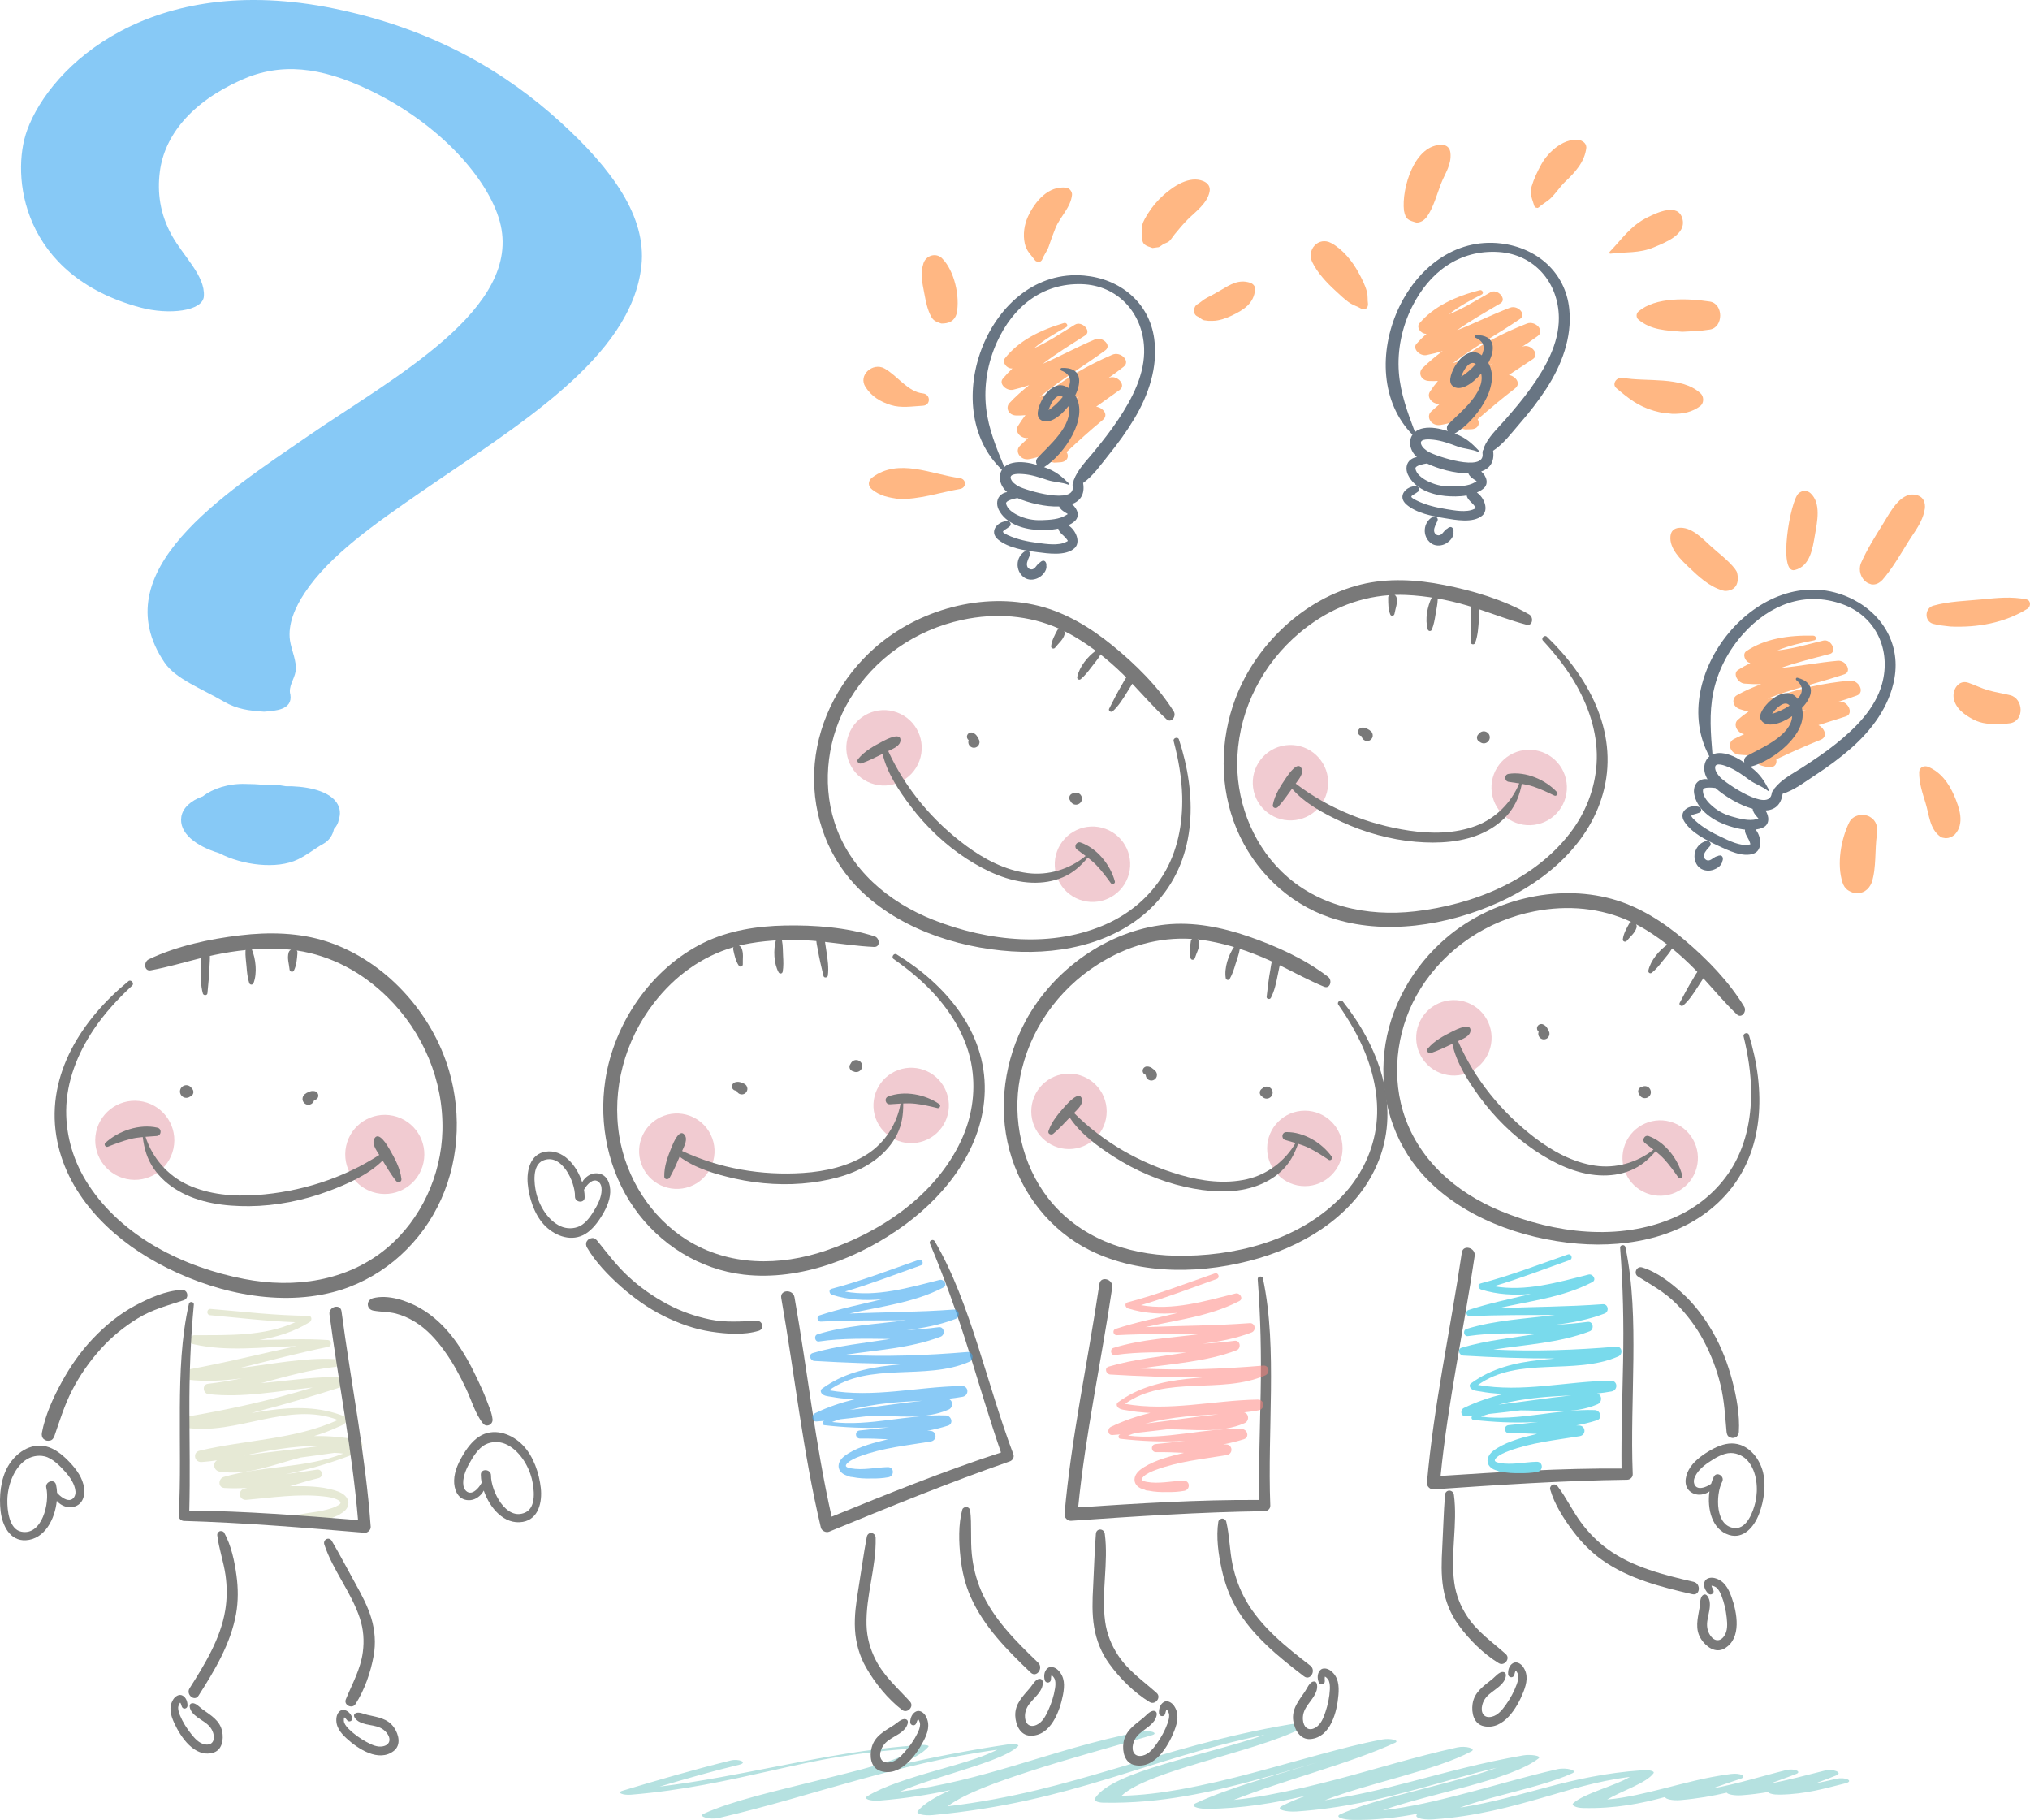 <?xml version="1.0" encoding="UTF-8"?>
<!DOCTYPE svg PUBLIC "-//W3C//DTD SVG 1.1//EN" "http://www.w3.org/Graphics/SVG/1.1/DTD/svg11.dtd">
<svg version="1.1" xmlns="http://www.w3.org/2000/svg" xmlns:xlink="http://www.w3.org/1999/xlink" x="0" y="0" width="319.12" height="286.045" viewBox="0, 0, 319.12, 286.045">
  <g id="Layer_1" transform="translate(-554.433, -437.392)">
    <path d="M843.052,716.987 C842.033,717.237 840.969,717.472 839.857,717.678 C840.977,717.269 842.079,716.855 843.13,716.429 C844.139,716.02 842.733,715.323 841.139,715.721 C841.03,715.748 840.922,715.775 840.813,715.804 C840.813,715.804 840.813,715.804 840.811,715.804 C840.81,715.804 840.81,715.804 840.808,715.805 C838.129,716.479 835.582,717.164 832.737,717.719 C834.083,717.21 835.526,716.719 836.84,716.192 C837.68,715.854 836.52,715.288 835.207,715.611 C831.447,716.536 827.8,717.724 823.544,718.514 C825.015,717.984 826.562,717.472 828.087,716.958 C829.096,716.619 828.095,716.017 826.538,716.218 C822.409,716.752 819.06,717.733 815.624,718.582 C813.269,719.162 810.242,719.955 807.074,720.232 C809.429,718.84 813.27,717.644 814.371,716.098 C814.608,715.762 813.696,715.552 812.626,715.627 C800.958,716.435 794.179,719.889 783.942,721.514 C785.914,720.759 788.424,720.1 790.747,719.478 C794.663,718.434 798.742,717.419 801.612,716.101 C802.543,715.671 800.653,715.15 799.265,715.465 C793.85,716.701 789.052,718.184 783.864,719.499 C780.545,720.342 776.289,721.428 771.816,721.916 C779.725,719.143 791.792,717.241 796.291,713.781 C796.857,713.346 795.022,713.1 793.894,713.294 C787.336,714.427 781.799,715.98 776.116,717.459 C772.004,718.533 767.609,719.624 762.677,720.346 C769.624,717.619 780.084,715.693 785.747,712.657 C786.526,712.241 784.887,711.739 783.491,712.049 C776.715,713.553 770.854,715.416 764.521,717.075 C761.149,717.961 757.629,718.806 753.808,719.509 C752.106,719.822 750.29,720.106 748.399,720.291 C756.259,717.159 766.61,714.606 773.734,711.315 C774.558,710.934 772.955,710.564 771.772,710.785 C768.325,711.427 765.233,712.269 762.213,713.076 C758.542,714.058 754.995,715.082 751.309,716.059 C747.72,717.011 743.959,717.924 739.841,718.663 C737.088,719.156 733.922,719.573 730.741,719.643 C732.866,717.631 738.154,715.947 743.102,714.443 C748.837,712.698 755.275,711.029 759.338,708.894 C760.07,708.507 758.633,708.182 757.44,708.381 C746.736,710.165 738.204,712.88 729.553,715.428 C721.85,717.696 713.56,720.091 703.411,721.291 C706.153,719.224 711.416,717.388 716.421,715.756 C722.471,713.787 729.147,711.996 735.529,710.121 C736.666,709.785 735.187,709.287 733.884,709.535 C726.299,710.988 720.111,713.066 713.752,714.943 C708.459,716.505 702.712,718.103 695.883,719.011 C698.346,717.916 701.517,716.96 704.566,715.987 C708.301,714.799 712.869,713.424 714.478,711.849 C714.761,711.574 713.745,711.446 713.012,711.552 C706.643,712.49 700.765,713.657 695.137,714.936 C697.553,714.019 699.489,713.016 700.384,711.937 C700.553,711.735 699.964,711.621 699.349,711.659 C690.926,712.185 683.429,713.685 676.238,715.091 C670.403,716.229 664.54,717.416 658.119,718.201 C662.151,717.008 666.219,715.828 670.648,714.761 C672.031,714.425 670.637,713.762 669.266,714.102 C663.314,715.581 657.753,717.206 652.302,718.846 C651.272,719.153 652.375,719.577 653.619,719.475 C661.882,718.796 668.811,717.229 675.64,715.704 C679.186,714.913 682.718,714.097 686.629,713.479 C690.343,712.89 694.282,712.435 698.354,712.201 C695.658,714.287 688.709,715.784 683.132,717.197 C676.751,718.814 669.673,720.366 665.046,722.471 C664.084,722.908 666.041,723.449 667.455,723.121 C675.205,721.324 682.016,719.172 689.218,717.191 C695.944,715.34 702.938,713.546 711.216,712.402 C710.236,712.879 709.185,713.332 707.89,713.775 C705.964,714.432 703.823,715.033 701.71,715.638 C697.485,716.848 693.348,718.14 690.781,719.708 C690.097,720.126 691.226,720.514 692.705,720.396 C696.768,720.07 700.449,719.476 703.851,718.742 C701.527,719.778 699.66,720.882 698.707,722.055 C698.365,722.476 699.627,722.812 701.026,722.682 C723.159,720.607 734.729,713.83 753.236,710.059 C743.943,713.335 729.299,715.715 726.547,720.077 C726.38,720.347 726.807,720.707 727.876,720.728 C737.05,720.917 745.157,718.959 751.76,717.182 C755.135,716.273 758.341,715.314 761.589,714.366 C754.843,716.447 747.555,718.397 742.361,720.839 C741.469,721.257 742.693,721.698 744.127,721.695 C749.703,721.67 754.992,720.735 759.659,719.656 C758.278,720.161 757.012,720.694 755.919,721.269 C754.926,721.791 756.571,722.226 758.273,722.111 C765.59,721.609 771.639,720.095 777.16,718.617 C781.296,717.509 785.275,716.274 789.71,715.245 C786.922,716.288 783.37,717.189 780.081,718.046 C774.777,719.431 769.153,720.779 765.176,722.525 C764.128,722.984 765.618,723.407 767.048,723.432 C770.673,723.493 774.144,723.062 777.334,722.454 C777.327,722.458 777.319,722.462 777.314,722.467 C776.538,723.016 777.813,723.481 779.779,723.345 C786.539,722.879 792.022,721.344 796.933,719.938 C801.01,718.772 805.335,717.345 810.665,716.675 C808.228,718.133 803.457,719.249 801.743,720.822 C801.41,721.129 802.144,721.539 803.263,721.566 C808.459,721.688 812.446,720.848 816.197,719.832 C816.205,720.169 817.352,720.426 818.614,720.321 C821.35,720.085 823.707,719.663 825.887,719.154 C826.028,719.444 827.157,719.637 828.23,719.56 C829.681,719.456 831.051,719.278 832.356,719.054 C832.517,719.289 833.195,719.478 834.179,719.464 C838.368,719.406 841.427,718.439 844.521,717.686 C845.975,717.331 844.531,716.63 843.052,716.987" fill="#B5E1E0"/>
    <path d="M605.058,664.633 C600.989,665.186 596.892,665.573 592.825,666.162 C594.642,665.798 596.456,665.421 598.27,665.151 C600.528,664.816 602.794,664.619 605.058,664.633 M610.785,663.725 C608.474,663.255 606.147,663.08 603.814,663.105 C604.045,663.033 604.279,662.961 604.51,662.882 C605.476,662.564 606.425,662.211 607.346,661.78 C607.942,661.501 608.901,661.264 608.946,660.513 C608.961,660.302 608.841,660.117 608.645,660.039 C604.692,658.444 600.667,658.5 596.507,659.088 C595.661,659.209 594.814,659.343 593.966,659.479 C598.925,658.216 603.831,656.767 608.717,655.204 C609.396,654.988 609.488,653.883 608.65,653.85 C604.235,653.684 599.862,654.389 595.477,654.785 C599.346,653.761 603.194,652.643 607.166,652.23 C607.866,652.159 607.794,651.045 607.107,651.008 C602.077,650.752 597.14,651.821 592.172,652.401 C596.78,651.25 601.369,650.026 606.026,649.086 C606.618,648.965 606.59,648.059 605.972,648.015 C602.404,647.774 598.802,647.958 595.208,648.002 C597.978,647.541 600.654,646.719 603.106,645.2 C603.5,644.954 603.503,644.205 602.924,644.201 C597.782,644.178 592.662,643.549 587.544,643.126 C586.909,643.072 586.826,644.053 587.462,644.11 C591.922,644.506 596.381,645.057 600.86,645.209 C595.974,647.447 590.3,647.235 585.012,647.251 C584.265,647.253 583.866,648.439 584.704,648.635 C584.766,648.648 584.828,648.66 584.89,648.674 L584.891,648.675 C584.892,648.677 584.892,648.675 584.893,648.677 C590.247,649.882 595.639,649.102 601.036,648.968 C595.335,650.183 589.684,651.634 583.942,652.653 C583.03,652.815 583.13,654.141 584.022,654.246 C586.851,654.575 589.657,654.395 592.453,654.033 C590.686,654.382 588.911,654.683 587.121,654.893 C586.173,655.001 586.311,656.412 587.201,656.513 C592.688,657.135 598.126,656.009 603.585,655.473 C597.018,657.496 590.247,658.984 583.496,660.113 C582.512,660.279 582.674,661.638 583.579,661.783 C591.579,663.077 599.734,657.545 607.554,660.581 C600.693,663.69 593.043,663.676 585.807,665.405 C584.65,665.683 584.991,667.273 586.139,667.188 C586.948,667.13 587.755,667.037 588.563,666.919 C587.804,667.316 588.024,668.539 588.944,668.687 C593.286,669.389 597.471,667.561 601.696,666.478 C603.462,666.239 605.228,666.007 606.989,665.748 C607.454,665.76 607.921,665.797 608.389,665.861 C602.459,668.192 595.711,667.738 589.629,669.523 C588.724,669.788 588.657,671.205 589.716,671.268 C590.913,671.34 592.104,671.321 593.291,671.246 C593.14,671.286 592.991,671.328 592.84,671.368 C591.715,671.67 592.02,673.233 593.169,673.132 C597.194,672.781 601.254,672.151 605.296,672.59 C606.055,672.671 606.901,672.788 607.58,673.162 C608.313,673.568 607.882,673.872 607.279,674.153 C605.414,675.021 603.211,675.045 601.229,675.496 C600.138,675.747 600.467,677.244 601.541,677.17 C602.522,677.105 603.468,676.911 604.398,676.654 C605.413,676.423 606.411,676.113 607.332,675.665 C607.443,675.622 607.557,675.58 607.669,675.537 C607.767,675.501 607.837,675.441 607.883,675.372 C608.02,675.293 608.157,675.212 608.288,675.124 C609.028,674.641 609.47,673.799 609.035,672.96 C608.651,672.222 607.799,671.867 607.047,671.634 C604.821,670.953 602.337,670.964 600.003,670.993 C601.491,670.527 602.986,670.085 604.508,669.718 C605.355,669.512 605.129,668.26 604.259,668.384 C602.637,668.62 600.989,668.877 599.331,669.099 C599.534,669.057 599.739,669.014 599.942,668.97 C603.315,668.265 606.562,667.281 609.78,666.051 C610.07,665.942 610.037,665.479 609.75,665.39 C609.698,665.372 609.649,665.363 609.598,665.346 C610.018,665.276 610.438,665.207 610.856,665.13 C611.703,664.984 611.531,663.874 610.785,663.725" fill="#E6E9D5"/>
    <path d="M621.001,620.148 C620.278,623.505 616.97,625.639 613.614,624.917 C610.257,624.194 608.122,620.886 608.846,617.53 C609.568,614.171 612.875,612.037 616.231,612.76 C619.589,613.483 621.725,616.79 621.001,620.148" fill="#F1CBD1"/>
    <path d="M581.699,617.927 C580.976,621.284 577.67,623.419 574.312,622.698 C570.955,621.973 568.821,618.666 569.544,615.31 C570.267,611.953 573.574,609.817 576.931,610.54 C580.287,611.264 582.423,614.57 581.699,617.927" fill="#F1CBD1"/>
    <path d="M625.022,605.665 C622.334,596.514 614.956,588.389 605.864,585.393 C601.476,583.947 596.706,583.869 592.157,584.408 C587.333,584.98 582.204,586.077 577.809,588.177 C576.998,588.564 577.056,590.094 578.135,589.899 C580.804,589.413 583.398,588.634 586.027,587.979 C586.022,588.51 586.018,589.042 586.01,589.574 C585.988,590.879 585.969,592.284 586.324,593.552 C586.42,593.89 587.006,593.889 587.04,593.515 C587.175,592.023 587.345,590.551 587.381,589.048 C587.384,588.841 587.447,588.239 587.426,587.645 C587.665,587.59 587.903,587.535 588.142,587.484 C591.475,586.78 594.893,586.418 598.303,586.53 C598.934,586.551 599.561,586.597 600.178,586.665 C600.01,586.75 599.872,586.893 599.813,587.088 C599.535,588.003 599.871,588.871 599.956,589.786 C599.987,590.134 600.473,590.265 600.638,589.933 C601.058,589.083 601.119,588.124 601.191,587.194 C601.204,587.019 601.158,586.883 601.077,586.783 C606.511,587.589 611.356,590.205 615.332,594.113 C620.956,599.638 624.178,607.232 623.982,615.127 C623.809,622.1 620.644,629.049 615.272,633.546 C608.983,638.811 600.678,639.936 592.814,638.415 C583.338,636.583 573.691,631.843 568.297,623.55 C566.041,620.081 564.8,616.072 564.838,611.929 C564.88,607.352 566.62,603.002 569.137,599.24 C570.836,596.705 572.974,594.374 575.212,592.306 C575.593,591.952 575.027,591.28 574.625,591.61 C567.371,597.561 561.718,606.176 563.282,615.928 C564.713,624.847 571.539,631.713 579.192,635.896 C587.308,640.331 597.593,642.835 606.724,640.502 C613.868,638.676 619.835,633.664 623.181,627.141 C626.562,620.556 627.094,612.732 625.022,605.665" fill="#797979"/>
    <path d="M584.823,609.189 C584.886,608.901 584.78,608.647 584.585,608.46 C584.443,608.219 584.202,608.038 583.928,607.978 C583.398,607.865 582.86,608.212 582.745,608.743 C582.631,609.273 582.979,609.811 583.509,609.925 C583.781,609.983 584.078,609.918 584.305,609.758 C584.56,609.666 584.761,609.479 584.823,609.189" fill="#797979"/>
    <path d="M604.456,609.746 C604.536,609.364 604.286,608.979 603.906,608.897 C603.54,608.816 603.148,608.894 602.832,609.091 C602.758,609.11 602.686,609.139 602.615,609.185 C602.552,609.225 602.496,609.27 602.44,609.318 C602.43,609.323 602.42,609.327 602.411,609.332 C602.126,609.477 601.972,609.857 601.99,610.161 C602.011,610.571 602.317,610.926 602.718,611.011 C603.035,611.079 603.374,610.972 603.593,610.731 C603.705,610.608 603.78,610.464 603.814,610.302 C603.817,610.3 603.815,610.298 603.816,610.297 C604.121,610.265 604.384,610.075 604.456,609.746" fill="#797979"/>
    <path d="M617.542,622.717 C617.35,620.989 616.493,619.472 615.645,617.985 C615.353,617.476 614.002,615.156 613.302,616.319 C612.822,617.123 613.559,618.127 614.054,618.923 C608.299,622.639 601.615,624.74 594.781,625.221 C591.111,625.479 587.249,625.163 583.879,623.586 C580.755,622.127 578.37,619.351 577.307,616.072 C577.893,616.028 578.481,615.997 579.073,615.945 C579.818,615.884 579.911,614.807 579.175,614.638 C576.373,613.993 573.063,615.12 570.99,617.032 C570.715,617.284 571.039,617.768 571.378,617.635 C572.545,617.175 573.71,616.731 574.926,616.422 C575.574,616.258 576.22,616.17 576.868,616.11 C577.103,617.922 577.541,619.513 578.59,621.049 C579.578,622.498 580.91,623.648 582.414,624.531 C585.75,626.49 589.815,627.008 593.62,626.975 C597.806,626.94 602.136,626.079 606.055,624.615 C608.999,623.513 612.288,622.079 614.588,619.805 C615.244,620.899 615.895,621.985 616.682,622.997 C616.948,623.338 617.599,623.223 617.542,622.717" fill="#797979"/>
    <path d="M594.005,586.575 C593.787,586.064 593.058,586.337 593.028,586.814 C592.975,587.646 593.13,588.512 593.192,589.341 C593.259,590.202 593.346,591.067 593.608,591.891 C593.718,592.236 594.163,592.237 594.29,591.906 C594.892,590.352 594.654,588.086 594.005,586.575" fill="#797979"/>
    <path d="M612.709,677.367 C611.888,665.987 609.613,654.787 608.117,643.492 C607.954,642.248 606.069,642.748 606.229,643.981 C607.646,654.766 609.813,665.465 610.718,676.313 C601.888,675.601 593.052,674.894 584.19,674.816 C584.324,669.577 584.226,664.341 584.206,659.105 C584.186,653.509 584.385,647.998 584.906,642.427 C584.947,641.984 584.233,641.879 584.135,642.31 C582.923,647.625 582.739,653.256 582.706,658.689 C582.668,664.328 582.842,669.979 582.532,675.614 C582.508,676.064 582.906,676.433 583.338,676.445 C592.826,676.72 602.286,677.506 611.742,678.304 C612.226,678.345 612.743,677.86 612.709,677.367" fill="#797979"/>
    <path d="M610.336,686.355 C609.085,684.108 607.902,681.803 606.593,679.591 C606.157,678.853 605.159,679.378 605.42,680.163 C606.777,684.247 609.659,687.655 611.004,691.742 C611.576,693.477 611.707,695.246 611.471,697.054 C611.121,699.746 609.809,702.028 608.798,704.495 C608.431,705.398 609.792,706.047 610.309,705.244 C611.747,703.01 612.707,700.226 613.175,697.619 C613.523,695.676 613.376,693.667 612.818,691.78 C612.249,689.862 611.303,688.095 610.336,686.355" fill="#797979"/>
    <path d="M616.384,708.932 C615.381,707.462 613.767,707.294 612.178,706.926 C611.674,706.809 610.787,706.375 610.3,706.685 C609.705,707.066 610.482,707.782 610.84,707.982 C612.296,708.8 614.008,708.301 615.189,709.712 C615.904,710.571 615.852,711.597 614.667,711.859 C613.735,712.066 612.824,711.605 612.025,711.174 C611.047,710.642 610.102,709.972 609.306,709.192 C609.002,708.894 608.72,708.568 608.553,708.173 C608.467,707.972 608.456,707.562 608.54,707.319 C608.55,707.321 608.561,707.326 608.575,707.331 C608.747,707.437 608.889,707.656 609.027,707.802 C609.389,708.188 609.985,707.775 609.785,707.298 C609.547,706.733 609.101,706.223 608.462,706.152 C607.832,706.083 607.427,706.739 607.34,707.27 C607.112,708.7 607.928,709.719 608.921,710.631 C610.713,712.279 613.97,714.421 616.322,712.603 C617.537,711.664 617.113,710.003 616.384,708.932" fill="#797979"/>
    <path d="M589.677,678.291 C589.574,678.102 589.333,678.036 589.138,678.037 C589.054,678.039 588.98,678.048 588.908,678.096 C588.884,678.113 588.861,678.13 588.836,678.147 C588.671,678.265 588.56,678.483 588.586,678.688 C588.837,680.796 589.583,682.84 589.883,684.954 C590.144,686.807 590.144,688.672 589.837,690.519 C589.102,694.953 586.603,699.019 584.235,702.752 C583.617,703.728 585.008,704.908 585.64,703.917 C588.175,699.935 590.701,695.758 591.544,691.044 C591.899,689.064 591.878,687.03 591.611,685.042 C591.31,682.793 590.782,680.285 589.677,678.291" fill="#797979"/>
    <path d="M589.359,709.534 C589.006,707.793 587.584,707.01 586.26,706.054 C585.84,705.75 585.193,705.007 584.623,705.105 C583.928,705.225 584.366,706.186 584.617,706.508 C585.644,707.827 587.414,708.032 587.954,709.792 C588.282,710.86 587.837,711.785 586.644,711.567 C585.704,711.396 585.042,710.621 584.474,709.91 C583.778,709.042 583.166,708.058 582.734,707.03 C582.57,706.638 582.437,706.229 582.437,705.799 C582.438,705.582 582.584,705.196 582.755,705.007 C582.764,705.014 582.773,705.022 582.783,705.031 C582.901,705.198 582.947,705.454 583.018,705.642 C583.203,706.136 583.911,705.988 583.911,705.469 C583.912,704.855 583.696,704.217 583.137,703.901 C582.582,703.592 581.955,704.042 581.67,704.499 C580.905,705.728 581.261,706.979 581.822,708.206 C582.837,710.422 585.008,713.657 587.88,712.895 C589.365,712.501 589.617,710.806 589.359,709.534" fill="#797979"/>
    <path d="M561.327,663.6 C561.674,663.868 561.891,663.887 562.316,663.811 C562.682,663.744 562.888,663.378 562.999,663.065 C563.848,660.605 564.578,658.208 565.78,655.882 C567.003,653.51 568.543,651.322 570.331,649.344 C572.011,647.489 573.956,645.91 576.087,644.606 C578.379,643.195 580.806,642.59 583.322,641.75 C584.208,641.457 583.982,640.086 583.035,640.13 C580.459,640.255 577.842,641.435 575.6,642.641 C573.155,643.953 570.983,645.755 569.071,647.753 C567.113,649.799 565.481,652.161 564.123,654.639 C562.79,657.067 561.515,659.881 561.015,662.622 C560.952,662.963 561.039,663.375 561.327,663.6" fill="#797979"/>
    <path d="M555.589,673.183 C555.622,670.976 556.532,668.292 558.373,666.938 C559.238,666.3 560.391,666.051 561.442,666.296 C562.7,666.595 563.849,667.791 564.676,668.709 C565.433,669.55 566.218,670.673 566.3,671.832 C566.343,672.439 566.002,673.12 565.341,673.156 C564.699,673.194 563.86,672.565 563.401,672.016 C563.382,671.573 563.329,671.152 563.242,670.761 C563.014,669.754 561.472,670.245 561.712,671.248 C562.266,673.559 561.067,678.807 557.777,678.132 C555.846,677.739 555.563,674.71 555.589,673.183 M558.502,679.481 C561.451,679.308 563.071,676.175 563.359,673.291 C563.526,673.493 563.723,673.675 563.959,673.826 C564.681,674.288 565.485,674.451 566.299,674.138 C567.708,673.599 567.866,671.957 567.537,670.683 C567.156,669.208 566.101,667.926 565.046,666.873 C564.127,665.958 562.961,665.04 561.676,664.729 C559.207,664.134 556.905,665.788 555.718,667.809 C554.521,669.845 554.257,672.626 554.532,674.933 C554.79,677.091 555.96,679.632 558.502,679.481" fill="#797979"/>
    <path d="M637.018,675.116 C633.965,676.52 631.606,671.686 631.62,669.309 C631.627,668.275 630.012,668.147 630.02,669.179 C630.024,669.58 630.067,670.004 630.151,670.439 C629.827,671.076 629.155,671.88 628.52,671.991 C627.868,672.104 627.381,671.519 627.286,670.919 C627.102,669.772 627.611,668.5 628.157,667.51 C628.753,666.427 629.6,664.999 630.759,664.426 C631.725,663.942 632.904,663.926 633.893,664.35 C635.994,665.251 637.489,667.657 638.026,669.798 C638.394,671.281 638.81,674.293 637.018,675.116 M639.449,671.264 C639.193,668.954 638.304,666.306 636.675,664.594 C635.06,662.896 632.443,661.811 630.172,662.951 C628.991,663.547 628.064,664.704 627.38,665.806 C626.592,667.071 625.855,668.559 625.821,670.081 C625.789,671.396 626.314,672.959 627.809,673.165 C628.674,673.283 629.418,672.943 630.017,672.328 C630.215,672.126 630.364,671.906 630.481,671.672 C631.419,674.416 633.706,677.097 636.619,676.594 C639.127,676.163 639.691,673.423 639.449,671.264" fill="#797979"/>
    <path d="M613.117,643.385 C614.291,643.603 615.489,643.553 616.662,643.852 C617.723,644.121 618.731,644.581 619.664,645.15 C621.551,646.304 623.043,647.979 624.324,649.76 C625.652,651.598 626.721,653.605 627.693,655.65 C628.532,657.411 629.131,659.6 630.362,661.13 C630.917,661.82 631.944,661.289 631.86,660.467 C631.758,659.432 631.26,658.379 630.902,657.41 C630.491,656.299 629.972,655.213 629.471,654.14 C628.431,651.906 627.224,649.736 625.741,647.765 C624.304,645.856 622.524,644.159 620.444,642.978 C618.393,641.811 615.424,640.808 613.056,641.44 C611.971,641.73 611.993,643.175 613.117,643.385" fill="#797979"/>
    <g opacity="0.63">
      <path d="M595.955,549.253 C597.652,549.113 600.443,549.008 600.084,546.588 C599.708,545.328 600.689,544.182 600.898,542.945 C601.165,541.435 600.234,539.576 600.015,538.037 C599.663,535.488 600.823,532.846 602.343,530.562 C606.267,524.642 613.461,519.663 620.491,514.808 C635.647,504.34 653.743,493.659 655.269,479.125 C656.076,471.515 650.758,464.032 642.44,456.489 C634.273,449.074 623.087,442.042 606.949,438.734 C578.137,432.828 562.392,447.727 558.701,457.844 C556.096,464.984 557.798,480.729 576.552,485.739 C580.984,486.923 586.328,486.318 586.483,483.95 C586.689,480.713 583.295,477.731 581.431,474.373 C579.56,470.975 579.149,467.636 579.552,464.425 C580.274,458.682 584.52,453.438 592.436,449.923 C598.595,447.189 604.816,447.892 612.361,451.478 C623.63,456.835 631.171,465.537 632.993,472.179 C636.757,485.878 616.25,496.722 603.005,505.83 C589.585,515.06 570.572,527.156 580.293,541.521 C582.05,544.113 586.076,545.599 589.621,547.661 C591.711,548.875 593.607,549.105 595.955,549.253 z" fill="#41A9F1"/>
      <path d="M607.332,563.508 C605.889,561.441 602.003,560.926 599.37,560.965 C598.154,560.743 596.969,560.652 595.693,560.724 C595.346,560.701 594.936,560.67 594.446,560.641 C593.975,560.637 593.494,560.63 593.017,560.607 C590.377,560.518 587.893,561.326 586.318,562.558 C584.453,563.194 583.159,564.386 582.941,565.748 C582.526,568.306 585.228,570.384 588.891,571.491 C592.528,573.387 597.954,574.073 601.255,572.473 C602.815,571.717 603.862,570.796 605.283,570.007 C606.184,569.508 606.74,568.639 606.929,567.696 C607.346,567.258 607.603,566.769 607.693,566.218 C607.978,565.359 607.963,564.409 607.332,563.508" fill="#41A9F1"/>
    </g>
    <path d="M716.55,612.072 C716.55,615.345 719.204,617.999 722.478,617.999 C725.752,617.999 728.406,615.345 728.406,612.072 C728.406,608.798 725.752,606.144 722.478,606.144 C719.204,606.144 716.55,608.798 716.55,612.072" fill="#F1CBD1"/>
    <path d="M753.629,617.893 C753.629,621.167 756.283,623.821 759.557,623.821 C762.831,623.821 765.486,621.167 765.486,617.893 C765.486,614.618 762.831,611.964 759.557,611.964 C756.283,611.964 753.629,614.618 753.629,617.893" fill="#F1CBD1"/>
    <path d="M715.71,597.766 C720.05,589.774 728.56,583.683 737.636,582.714 C742.018,582.247 746.478,583.132 750.611,584.55 C754.993,586.051 759.554,588.103 763.228,590.942 C763.907,591.466 763.545,592.879 762.579,592.481 C760.189,591.494 757.926,590.246 755.608,589.107 C755.506,589.604 755.402,590.101 755.304,590.598 C755.062,591.82 754.798,593.133 754.211,594.243 C754.055,594.538 753.509,594.421 753.552,594.065 C753.726,592.646 753.863,591.241 754.131,589.833 C754.169,589.638 754.232,589.066 754.371,588.515 C754.159,588.416 753.949,588.317 753.737,588.222 C750.77,586.895 747.657,585.872 744.458,585.293 C743.863,585.185 743.27,585.102 742.68,585.041 C742.819,585.156 742.921,585.315 742.937,585.509 C743.011,586.417 742.523,587.161 742.263,587.997 C742.163,588.313 741.683,588.338 741.597,587.997 C741.375,587.12 741.511,586.213 741.63,585.333 C741.653,585.166 741.724,585.048 741.819,584.97 C736.593,584.631 731.551,586.097 727.06,588.942 C720.709,592.963 716.182,599.394 714.78,606.792 C713.541,613.329 715.095,620.44 719.2,625.711 C724.004,631.883 731.521,634.597 739.156,634.759 C748.358,634.953 758.302,632.472 764.994,625.822 C767.793,623.042 769.754,619.555 770.55,615.685 C771.43,611.411 770.682,607.008 769.089,602.996 C768.016,600.289 766.491,597.689 764.819,595.312 C764.536,594.906 765.199,594.392 765.508,594.78 C771.073,601.783 774.614,610.949 771.198,619.727 C768.075,627.752 760.334,632.781 752.361,635.144 C743.902,637.649 733.815,637.918 725.77,633.909 C719.48,630.773 714.924,624.905 713.113,618.154 C711.286,611.336 712.359,603.935 715.71,597.766" fill="#797979"/>
    <path d="M752.473,609.12 C752.473,608.838 752.622,608.623 752.842,608.487 C753.02,608.292 753.284,608.171 753.55,608.171 C754.066,608.171 754.499,608.602 754.499,609.12 C754.499,609.637 754.066,610.069 753.55,610.069 C753.284,610.069 753.02,609.948 752.842,609.753 C752.622,609.617 752.473,609.403 752.473,609.12" fill="#797979"/>
    <path d="M734.062,605.698 C734.062,605.326 734.372,605.018 734.744,605.016 C735.101,605.014 735.45,605.165 735.706,605.411 C735.77,605.446 735.831,605.488 735.888,605.546 C735.938,605.594 735.984,605.649 736.026,605.703 C736.034,605.709 736.042,605.716 736.05,605.722 C736.286,605.915 736.353,606.301 736.276,606.579 C736.171,606.957 735.819,607.225 735.426,607.225 C735.117,607.225 734.824,607.057 734.667,606.79 C734.586,606.651 734.546,606.504 734.546,606.344 C734.546,606.343 734.547,606.341 734.547,606.339 C734.27,606.249 734.062,606.019 734.062,605.698" fill="#797979"/>
    <path d="M719.258,615.16 C719.784,613.591 720.887,612.347 721.977,611.132 C722.352,610.714 724.078,608.823 724.493,610.048 C724.781,610.894 723.893,611.681 723.271,612.324 C727.888,616.944 733.698,620.244 739.971,622.064 C743.341,623.042 747.004,623.521 750.462,622.729 C753.667,621.996 756.448,619.886 758.096,617.045 C757.56,616.886 757.018,616.738 756.476,616.573 C755.794,616.365 755.923,615.342 756.645,615.332 C759.385,615.294 762.242,617.008 763.793,619.206 C763.996,619.497 763.597,619.883 763.309,619.691 C762.314,619.028 761.318,618.381 760.246,617.848 C759.675,617.565 759.09,617.354 758.497,617.167 C757.914,618.81 757.186,620.206 755.901,621.426 C754.689,622.576 753.216,623.382 751.638,623.904 C748.135,625.06 744.242,624.727 740.702,623.932 C736.808,623.059 732.943,621.389 729.584,619.237 C727.06,617.619 724.282,615.621 722.596,613.04 C721.765,613.929 720.94,614.811 720.003,615.595 C719.689,615.859 719.104,615.621 719.258,615.16" fill="#797979"/>
    <path d="M748.451,586.197 C748.759,585.764 749.383,586.164 749.315,586.617 C749.198,587.402 748.879,588.177 748.654,588.939 C748.42,589.728 748.166,590.516 747.756,591.232 C747.585,591.532 747.17,591.443 747.118,591.11 C746.868,589.539 747.544,587.476 748.451,586.197" fill="#797979"/>
    <path d="M778.751,670.464 C779.819,658.289 782.448,646.332 784.239,634.258 C784.436,632.929 786.447,633.496 786.253,634.813 C784.552,646.342 782.051,657.766 780.899,669.371 C790.37,668.757 799.847,668.147 809.34,668.212 C809.286,662.599 809.479,656.995 809.588,651.384 C809.703,645.391 809.583,639.484 809.12,633.508 C809.083,633.034 809.849,632.934 809.946,633.396 C811.156,639.109 811.258,645.143 811.203,650.964 C811.147,657.004 810.865,663.055 811.102,669.096 C811.121,669.578 810.689,669.967 810.226,669.973 C800.057,670.107 789.912,670.789 779.771,671.484 C779.25,671.521 778.704,670.992 778.751,670.464" fill="#797979"/>
    <path d="M745.958,676.558 C745.993,676.331 746.212,676.178 746.409,676.106 C746.495,676.076 746.572,676.057 746.663,676.082 C746.692,676.09 746.723,676.098 746.752,676.106 C746.963,676.165 747.153,676.341 747.203,676.558 C747.724,678.773 747.723,681.102 748.197,683.338 C748.614,685.301 749.297,687.179 750.284,688.926 C752.652,693.116 756.659,696.292 760.408,699.182 C761.392,699.939 760.424,701.636 759.423,700.868 C755.413,697.791 751.336,694.514 748.759,690.08 C747.677,688.218 746.951,686.162 746.49,684.063 C745.967,681.69 745.58,678.971 745.958,676.558" fill="#797979"/>
    <path d="M726.278,686.737 C726.429,683.984 726.485,681.212 726.71,678.467 C726.785,677.548 727.99,677.588 728.107,678.467 C728.716,683.038 727.538,687.671 728.16,692.237 C728.423,694.178 729.127,695.943 730.201,697.572 C731.803,700.001 734.136,701.585 736.263,703.488 C737.042,704.185 736.037,705.448 735.162,704.916 C732.729,703.44 730.499,701.209 728.825,698.917 C727.579,697.21 726.777,695.205 726.431,693.124 C726.079,691.013 726.161,688.865 726.278,686.737" fill="#797979"/>
    <path d="M827.273,663.298 C826.89,663.467 826.686,663.437 826.309,663.266 C825.984,663.122 825.878,662.735 825.85,662.421 C825.627,659.949 825.5,657.563 824.922,655.134 C824.334,652.658 823.411,650.281 822.209,648.04 C821.081,645.938 819.642,644.031 817.971,642.333 C816.169,640.503 814.064,639.385 811.928,638.032 C811.176,637.555 811.701,636.338 812.566,636.597 C814.922,637.304 817.073,638.998 818.872,640.626 C820.833,642.404 822.429,644.568 823.741,646.857 C825.083,649.198 826.052,651.76 826.741,654.364 C827.417,656.919 827.951,659.814 827.786,662.467 C827.765,662.796 827.592,663.157 827.273,663.298" fill="#797979"/>
    <path d="M731.041,711.317 C731.316,709.432 732.792,708.511 734.15,707.412 C734.581,707.064 735.231,706.23 735.847,706.3 C736.598,706.387 736.184,707.44 735.935,707.8 C734.915,709.273 733.031,709.595 732.56,711.509 C732.271,712.671 732.803,713.634 734.066,713.33 C735.061,713.092 735.723,712.224 736.289,711.431 C736.983,710.46 737.578,709.373 737.979,708.247 C738.133,707.818 738.25,707.373 738.226,706.915 C738.213,706.68 738.033,706.278 737.838,706.084 C737.829,706.093 737.822,706.102 737.812,706.113 C737.694,706.298 737.659,706.574 737.595,706.781 C737.427,707.32 736.66,707.203 736.63,706.65 C736.593,705.993 736.786,705.294 737.366,704.925 C737.941,704.561 738.639,705.003 738.971,705.476 C739.861,706.745 739.553,708.109 739.025,709.453 C738.07,711.882 735.938,715.471 732.822,714.825 C731.21,714.491 730.841,712.692 731.041,711.317" fill="#797979"/>
    <path d="M757.741,707.888 C757.458,706.006 758.601,704.696 759.583,703.249 C759.894,702.79 760.273,701.804 760.884,701.693 C761.628,701.558 761.538,702.685 761.402,703.103 C760.855,704.807 759.147,705.663 759.249,707.632 C759.311,708.826 760.1,709.595 761.22,708.938 C762.104,708.421 762.485,707.397 762.796,706.474 C763.178,705.344 763.432,704.13 763.49,702.937 C763.511,702.482 763.496,702.022 763.339,701.591 C763.258,701.369 762.97,701.036 762.726,700.909 C762.721,700.92 762.716,700.93 762.708,700.942 C762.651,701.154 762.698,701.429 762.696,701.645 C762.692,702.21 761.924,702.32 761.734,701.799 C761.509,701.181 761.489,700.457 761.938,699.936 C762.382,699.42 763.179,699.641 763.633,699.998 C764.855,700.954 764.955,702.347 764.84,703.786 C764.632,706.389 763.634,710.442 760.464,710.729 C758.823,710.876 757.948,709.263 757.741,707.888" fill="#797979"/>
    <path d="M827.225,677.565 C824.023,677.431 824.118,672.302 825.16,670.29 C825.614,669.417 824.299,668.608 823.858,669.487 C823.688,669.828 823.542,670.208 823.423,670.612 C822.87,671.014 821.953,671.404 821.366,671.224 C820.762,671.038 820.602,670.329 820.781,669.778 C821.124,668.723 822.107,667.865 823.001,667.261 C823.978,666.599 825.314,665.755 826.547,665.769 C827.577,665.782 828.586,666.278 829.242,667.066 C830.634,668.742 830.86,671.436 830.386,673.487 C830.059,674.905 829.102,677.641 827.225,677.565 M830.961,675.347 C831.746,673.276 832.138,670.641 831.499,668.481 C830.864,666.339 829.113,664.281 826.69,664.265 C825.429,664.256 824.14,664.839 823.08,665.477 C821.862,666.208 820.59,667.153 819.9,668.43 C819.305,669.533 819.072,671.088 820.251,671.912 C820.935,672.387 821.715,672.422 822.491,672.159 C822.744,672.075 822.967,671.95 823.168,671.802 C822.773,674.539 823.554,677.808 826.244,678.646 C828.562,679.366 830.228,677.285 830.961,675.347" fill="#797979"/>
    <path d="M687.842,552.879 C686.708,555.951 688.279,559.36 691.351,560.493 C694.423,561.626 697.832,560.055 698.965,556.984 C700.099,553.913 698.527,550.504 695.456,549.37 C692.384,548.236 688.976,549.808 687.842,552.879" fill="#F1CBD1"/>
    <path d="M720.612,571.178 C719.478,574.249 721.05,577.658 724.121,578.791 C727.193,579.925 730.602,578.354 731.736,575.283 C732.868,572.211 731.298,568.802 728.227,567.667 C725.156,566.534 721.746,568.105 720.612,571.178" fill="#F1CBD1"/>
    <path d="M692.007,539.167 C698.846,533.174 708.939,530.404 717.789,532.638 C722.061,533.716 725.938,536.091 729.325,538.851 C732.916,541.778 736.485,545.28 738.949,549.218 C739.404,549.944 738.574,551.144 737.807,550.437 C735.907,548.683 734.215,546.73 732.435,544.857 C732.167,545.288 731.898,545.72 731.634,546.152 C730.984,547.214 730.281,548.355 729.347,549.193 C729.098,549.416 728.626,549.115 728.79,548.796 C729.444,547.527 730.059,546.255 730.798,545.028 C730.901,544.858 731.159,544.343 731.479,543.875 C731.314,543.708 731.152,543.542 730.986,543.38 C728.662,541.108 726.096,539.071 723.295,537.418 C722.774,537.112 722.248,536.83 721.715,536.567 C721.806,536.723 721.847,536.908 721.793,537.095 C721.548,537.974 720.834,538.501 720.299,539.196 C720.096,539.458 719.638,539.316 719.674,538.965 C719.771,538.065 720.211,537.262 720.629,536.478 C720.708,536.329 720.815,536.243 720.931,536.203 C716.146,534.076 710.907,533.705 705.709,534.819 C698.359,536.392 691.886,540.858 688.008,547.314 C684.584,553.017 683.58,560.226 685.604,566.592 C687.976,574.046 694.088,579.194 701.195,581.99 C709.759,585.357 719.948,586.473 728.528,582.553 C732.117,580.913 735.165,578.32 737.252,574.965 C739.556,571.26 740.379,566.871 740.275,562.555 C740.204,559.645 739.673,556.676 738.929,553.868 C738.802,553.389 739.603,553.136 739.758,553.608 C742.556,562.104 742.703,571.929 736.459,578.982 C730.751,585.428 721.747,587.467 713.45,586.923 C704.648,586.345 695.091,583.106 688.931,576.559 C684.114,571.439 681.872,564.355 682.513,557.395 C683.158,550.367 686.727,543.794 692.007,539.167" fill="#797979"/>
    <path d="M722.565,562.548 C722.662,562.283 722.876,562.132 723.129,562.081 C723.365,561.96 723.654,561.939 723.903,562.03 C724.389,562.209 724.643,562.764 724.465,563.248 C724.286,563.734 723.731,563.989 723.246,563.811 C722.996,563.718 722.791,563.514 722.691,563.269 C722.531,563.066 722.466,562.812 722.565,562.548" fill="#797979"/>
    <path d="M706.477,552.963 C706.606,552.613 707.005,552.431 707.353,552.559 C707.687,552.681 707.963,552.943 708.119,553.263 C708.167,553.317 708.21,553.377 708.244,553.452 C708.274,553.515 708.297,553.581 708.318,553.648 C708.322,553.656 708.329,553.664 708.334,553.674 C708.489,553.937 708.418,554.321 708.25,554.555 C708.021,554.874 707.596,555.004 707.229,554.868 C706.938,554.761 706.721,554.501 706.666,554.196 C706.639,554.04 706.653,553.886 706.708,553.738 C706.709,553.735 706.71,553.734 706.711,553.732 C706.482,553.551 706.367,553.263 706.477,552.963" fill="#797979"/>
    <path d="M689.312,556.714 C690.35,555.423 691.816,554.638 693.259,553.877 C693.754,553.615 696.029,552.438 695.994,553.731 C695.971,554.624 694.865,555.055 694.061,555.443 C696.793,561.376 701.099,566.483 706.355,570.362 C709.178,572.447 712.448,574.166 715.967,574.62 C719.226,575.039 722.566,574.025 725.098,571.93 C724.648,571.594 724.191,571.269 723.739,570.925 C723.172,570.496 723.646,569.58 724.326,569.82 C726.911,570.732 728.998,573.331 729.692,575.93 C729.784,576.273 729.273,576.497 729.07,576.217 C728.368,575.25 727.657,574.298 726.834,573.427 C726.397,572.965 725.922,572.563 725.43,572.183 C724.315,573.522 723.149,574.579 721.52,575.28 C719.985,575.939 718.326,576.186 716.662,576.129 C712.975,576 709.439,574.339 706.394,572.369 C703.042,570.201 699.994,567.295 697.59,564.114 C695.782,561.722 693.867,558.885 693.178,555.881 C692.093,556.426 691.012,556.968 689.862,557.38 C689.475,557.519 689.009,557.092 689.312,556.714" fill="#797979"/>
    <path d="M726.728,539.65 C727.167,539.35 727.613,539.942 727.393,540.343 C727.013,541.039 726.444,541.656 725.97,542.293 C725.478,542.952 724.964,543.602 724.332,544.134 C724.068,544.355 723.711,544.128 723.777,543.797 C724.086,542.238 725.435,540.536 726.728,539.65" fill="#797979"/>
    <path d="M721.776,675.403 C722.845,663.229 725.474,651.271 727.264,639.197 C727.461,637.868 729.472,638.435 729.279,639.752 C727.578,651.281 725.076,662.705 723.924,674.31 C733.395,673.696 742.872,673.086 752.366,673.151 C752.312,667.539 752.505,661.934 752.612,656.323 C752.728,650.331 752.608,644.424 752.146,638.448 C752.109,637.973 752.875,637.873 752.972,638.335 C754.182,644.049 754.283,650.082 754.229,655.903 C754.172,661.944 753.891,667.994 754.127,674.034 C754.148,674.517 753.714,674.906 753.251,674.912 C743.082,675.047 732.938,675.728 722.796,676.423 C722.276,676.46 721.729,675.931 721.776,675.403" fill="#797979"/>
    <path d="M798.116,671.457 C798.054,671.237 798.188,671.006 798.339,670.859 C798.403,670.797 798.466,670.747 798.558,670.732 C798.589,670.727 798.621,670.721 798.651,670.715 C798.867,670.682 799.112,670.762 799.249,670.939 C800.644,672.738 801.611,674.856 802.975,676.691 C804.168,678.303 805.571,679.726 807.196,680.905 C811.093,683.73 816.057,684.95 820.669,686.018 C821.878,686.297 821.705,688.243 820.475,687.961 C815.546,686.832 810.478,685.549 806.29,682.588 C804.53,681.346 803.015,679.777 801.722,678.06 C800.259,676.12 798.777,673.809 798.116,671.457" fill="#797979"/>
    <path d="M781.162,680.623 C781.312,677.871 781.37,675.098 781.593,672.353 C781.669,671.436 782.874,671.474 782.992,672.353 C783.6,676.924 782.422,681.557 783.044,686.124 C783.307,688.063 784.01,689.829 785.086,691.459 C786.687,693.888 789.021,695.47 791.148,697.374 C791.925,698.071 790.92,699.333 790.045,698.803 C787.614,697.325 785.383,695.095 783.711,692.802 C782.464,691.096 781.662,689.091 781.316,687.011 C780.962,684.899 781.045,682.751 781.162,680.623" fill="#797979"/>
    <path d="M785.926,705.202 C786.201,703.319 787.675,702.398 789.034,701.298 C789.466,700.95 790.114,700.116 790.731,700.187 C791.483,700.275 791.069,701.327 790.819,701.687 C789.798,703.158 787.916,703.48 787.443,705.395 C787.155,706.558 787.686,707.52 788.95,707.217 C789.946,706.978 790.608,706.11 791.173,705.318 C791.866,704.347 792.462,703.26 792.863,702.134 C793.017,701.704 793.135,701.259 793.111,700.802 C793.098,700.566 792.917,700.164 792.723,699.971 C792.714,699.98 792.705,699.988 792.696,699.999 C792.578,700.183 792.543,700.461 792.479,700.667 C792.311,701.206 791.545,701.089 791.513,700.535 C791.478,699.879 791.669,699.18 792.25,698.813 C792.824,698.447 793.523,698.888 793.856,699.363 C794.745,700.63 794.439,701.994 793.91,703.338 C792.954,705.769 790.823,709.358 787.706,708.711 C786.094,708.377 785.724,706.578 785.926,705.202" fill="#797979"/>
    <path d="M821.867,695.044 C820.825,693.451 821.32,691.784 821.611,690.059 C821.703,689.513 821.637,688.459 822.147,688.105 C822.767,687.672 823.154,688.735 823.206,689.169 C823.416,690.949 822.219,692.437 823.131,694.184 C823.685,695.246 824.72,695.616 825.466,694.552 C826.055,693.714 825.977,692.626 825.875,691.657 C825.751,690.469 825.477,689.259 825.034,688.15 C824.864,687.727 824.658,687.316 824.336,686.989 C824.17,686.821 823.77,686.638 823.496,686.623 C823.495,686.636 823.495,686.647 823.494,686.662 C823.528,686.878 823.686,687.108 823.774,687.305 C824.005,687.821 823.352,688.241 822.964,687.846 C822.5,687.378 822.184,686.728 822.374,686.067 C822.563,685.413 823.38,685.283 823.941,685.418 C825.449,685.779 826.12,687.004 826.615,688.362 C827.509,690.814 828.288,694.915 825.523,696.496 C824.094,697.312 822.627,696.208 821.867,695.044" fill="#797979"/>
    <path d="M655.259,620.355 C656.377,623.433 659.778,625.02 662.856,623.904 C665.932,622.786 667.521,619.384 666.403,616.308 C665.286,613.229 661.884,611.642 658.807,612.758 C655.73,613.877 654.142,617.278 655.259,620.355" fill="#F1CBD1"/>
    <path d="M692.097,613.167 C693.215,616.244 696.616,617.833 699.694,616.714 C702.771,615.598 704.359,612.195 703.242,609.119 C702.123,606.041 698.723,604.452 695.646,605.57 C692.569,606.689 690.979,610.089 692.097,613.167" fill="#F1CBD1"/>
    <path d="M649.586,607.196 C650.937,598.202 656.856,589.572 665.055,585.563 C669.014,583.627 673.507,582.937 677.876,582.859 C682.508,582.773 687.494,583.144 691.918,584.559 C692.735,584.818 692.877,586.271 691.834,586.227 C689.25,586.115 686.698,585.716 684.129,585.435 C684.202,585.938 684.276,586.44 684.353,586.942 C684.543,588.172 684.743,589.496 684.57,590.739 C684.524,591.07 683.972,591.145 683.89,590.797 C683.568,589.405 683.218,588.037 682.99,586.622 C682.958,586.427 682.822,585.867 682.763,585.302 C682.531,585.281 682.3,585.258 682.068,585.242 C678.826,585.008 675.552,585.11 672.347,585.658 C671.752,585.758 671.165,585.883 670.591,586.028 C670.76,586.088 670.911,586.203 670.992,586.38 C671.371,587.208 671.167,588.073 671.207,588.947 C671.222,589.28 670.779,589.468 670.581,589.175 C670.073,588.427 669.891,587.529 669.703,586.66 C669.668,586.495 669.694,586.361 669.757,586.256 C664.729,587.721 660.49,590.821 657.241,595.027 C652.643,600.974 650.585,608.565 651.792,615.999 C652.861,622.565 656.749,628.717 662.407,632.27 C669.031,636.431 677.021,636.416 684.252,633.96 C692.968,631.002 701.467,625.275 705.487,616.741 C707.169,613.171 707.821,609.224 707.248,605.314 C706.616,600.997 704.41,597.114 701.543,593.887 C699.61,591.711 697.288,589.786 694.906,588.121 C694.5,587.838 694.948,587.128 695.373,587.388 C702.995,592.069 709.45,599.477 709.237,608.893 C709.041,617.502 703.484,624.873 696.796,629.814 C689.702,635.057 680.312,638.755 671.382,637.733 C664.398,636.933 658.112,632.973 654.106,627.245 C650.06,621.462 648.542,614.139 649.586,607.196" fill="#797979"/>
    <path d="M688.016,605.318 C687.919,605.052 687.986,604.798 688.146,604.595 C688.247,604.351 688.453,604.148 688.703,604.057 C689.19,603.88 689.743,604.139 689.92,604.625 C690.097,605.111 689.838,605.664 689.351,605.841 C689.102,605.932 688.813,605.908 688.578,605.786 C688.326,605.734 688.112,605.582 688.016,605.318" fill="#797979"/>
    <path d="M669.543,608.386 C669.416,608.036 669.602,607.641 669.952,607.512 C670.285,607.39 670.666,607.411 670.99,607.555 C671.063,607.566 671.134,607.584 671.207,607.618 C671.272,607.648 671.332,607.683 671.39,607.72 C671.4,607.723 671.41,607.727 671.419,607.73 C671.707,607.83 671.902,608.169 671.925,608.458 C671.955,608.849 671.715,609.222 671.346,609.356 C671.055,609.461 670.723,609.403 670.483,609.205 C670.361,609.104 670.273,608.978 670.219,608.829 C670.218,608.826 670.218,608.825 670.217,608.823 C669.926,608.832 669.652,608.687 669.543,608.386" fill="#797979"/>
    <path d="M658.859,622.336 C658.817,620.678 659.43,619.133 660.039,617.619 C660.248,617.099 661.226,614.732 662.035,615.742 C662.592,616.438 662.027,617.482 661.664,618.298 C667.58,621.064 674.167,622.183 680.685,621.751 C684.187,621.52 687.793,620.72 690.773,618.794 C693.534,617.011 695.427,614.078 696.006,610.844 C695.448,610.878 694.889,610.925 694.323,610.955 C693.611,610.992 693.383,609.987 694.057,609.73 C696.619,608.759 699.891,609.395 702.1,610.933 C702.391,611.135 702.147,611.635 701.809,611.553 C700.649,611.27 699.492,611.001 698.301,610.866 C697.67,610.796 697.047,610.796 696.426,610.823 C696.439,612.566 696.23,614.126 695.44,615.712 C694.694,617.209 693.585,618.468 692.278,619.497 C689.38,621.781 685.608,622.794 682.01,623.258 C678.051,623.766 673.847,623.516 669.957,622.64 C667.031,621.981 663.739,621.051 661.272,619.202 C660.795,620.318 660.32,621.431 659.708,622.488 C659.503,622.844 658.872,622.82 658.859,622.336" fill="#797979"/>
    <path d="M676.41,585.144 C676.551,584.631 677.274,584.795 677.365,585.244 C677.523,586.023 677.488,586.859 677.536,587.652 C677.587,588.473 677.615,589.301 677.475,590.114 C677.415,590.454 676.996,590.512 676.833,590.217 C676.063,588.826 675.993,586.656 676.41,585.144" fill="#797979"/>
    <path d="M683.477,677.49 C680.646,665.602 679.362,653.426 677.247,641.404 C677.012,640.08 679.101,639.984 679.332,641.294 C681.361,652.771 682.597,664.4 685.169,675.775 C693.962,672.2 702.76,668.627 711.789,665.691 C709.964,660.383 708.377,655.004 706.707,649.646 C704.923,643.924 702.943,638.357 700.616,632.833 C700.431,632.395 701.128,632.058 701.365,632.466 C704.319,637.505 706.321,643.197 708.108,648.738 C709.961,654.487 711.606,660.316 713.739,665.973 C713.91,666.426 713.622,666.928 713.185,667.081 C703.58,670.421 694.169,674.272 684.766,678.137 C684.284,678.335 683.6,678.006 683.477,677.49" fill="#797979"/>
    <path d="M705.705,674.666 C705.765,674.444 705.998,674.315 706.202,674.265 C706.289,674.245 706.37,674.234 706.458,674.269 C706.486,674.281 706.516,674.291 706.545,674.302 C706.747,674.383 706.917,674.579 706.944,674.799 C707.221,677.059 706.969,679.374 707.2,681.649 C707.401,683.644 707.878,685.586 708.671,687.429 C710.572,691.849 714.212,695.44 717.629,698.718 C718.523,699.576 717.379,701.159 716.467,700.287 C712.811,696.796 709.113,693.098 707.03,688.412 C706.154,686.443 705.655,684.32 705.423,682.184 C705.16,679.768 705.068,677.025 705.705,674.666" fill="#797979"/>
    <path d="M689.374,687.121 C689.822,684.401 690.179,681.651 690.697,678.947 C690.871,678.042 692.065,678.211 692.087,679.097 C692.198,683.707 690.527,688.186 690.652,692.793 C690.705,694.75 691.213,696.58 692.105,698.317 C693.435,700.904 695.584,702.73 697.494,704.853 C698.192,705.628 697.056,706.777 696.243,706.154 C693.985,704.423 692.008,701.964 690.593,699.504 C689.538,697.673 688.957,695.594 688.838,693.489 C688.714,691.351 689.029,689.224 689.374,687.121" fill="#797979"/>
    <path d="M646.678,632.497 C646.902,632.143 647.09,632.056 647.496,631.987 C647.846,631.928 648.151,632.192 648.349,632.438 C649.904,634.369 651.335,636.285 653.163,637.986 C655.026,639.72 657.112,641.185 659.355,642.383 C661.46,643.507 663.714,644.295 666.048,644.781 C668.561,645.304 670.933,645.065 673.461,645.007 C674.351,644.986 674.589,646.289 673.726,646.553 C671.373,647.272 668.645,647.057 666.244,646.7 C663.627,646.31 661.097,645.394 658.737,644.217 C656.321,643.014 654.094,641.419 652.077,639.635 C650.098,637.885 648.046,635.772 646.712,633.473 C646.547,633.188 646.49,632.791 646.678,632.497" fill="#797979"/>
    <path d="M691.456,712.071 C691.933,710.228 693.498,709.472 694.968,708.526 C695.434,708.226 696.169,707.467 696.776,707.605 C697.513,707.771 696.988,708.773 696.701,709.105 C695.527,710.458 693.621,710.574 692.944,712.426 C692.532,713.55 692.957,714.566 694.245,714.4 C695.261,714.272 696.013,713.481 696.661,712.752 C697.455,711.862 698.164,710.845 698.685,709.769 C698.884,709.359 699.05,708.93 699.074,708.472 C699.087,708.238 698.951,707.817 698.779,707.605 C698.768,707.612 698.759,707.619 698.748,707.629 C698.611,707.8 698.549,708.072 698.462,708.27 C698.236,708.789 697.486,708.589 697.515,708.035 C697.551,707.378 697.817,706.705 698.434,706.399 C699.044,706.101 699.69,706.616 699.97,707.122 C700.718,708.48 700.264,709.801 699.594,711.08 C698.384,713.393 695.877,716.73 692.848,715.751 C691.281,715.245 691.108,713.418 691.456,712.071" fill="#797979"/>
    <path d="M714.036,707.084 C713.958,705.184 715.237,704.004 716.368,702.672 C716.727,702.249 717.21,701.31 717.83,701.266 C718.584,701.212 718.372,702.323 718.194,702.724 C717.464,704.359 715.674,705.026 715.562,706.992 C715.495,708.188 716.198,709.036 717.382,708.505 C718.316,708.085 718.806,707.11 719.215,706.226 C719.716,705.143 720.099,703.964 720.285,702.785 C720.356,702.333 720.391,701.875 720.282,701.429 C720.224,701.2 719.974,700.838 719.747,700.685 C719.739,700.695 719.733,700.705 719.726,700.717 C719.644,700.92 719.661,701.198 719.637,701.413 C719.571,701.974 718.796,702.002 718.663,701.463 C718.506,700.824 718.565,700.102 719.067,699.632 C719.565,699.168 720.332,699.473 720.746,699.877 C721.856,700.959 721.807,702.354 721.537,703.774 C721.048,706.339 719.619,710.259 716.436,710.203 C714.791,710.171 714.094,708.474 714.036,707.084" fill="#797979"/>
    <path d="M639.777,619.81 C642.712,618.526 644.876,623.179 644.818,625.444 C644.794,626.428 646.332,626.579 646.342,625.596 C646.345,625.213 646.31,624.807 646.239,624.393 C646.56,623.789 647.214,623.036 647.822,622.941 C648.445,622.844 648.9,623.412 648.981,623.985 C649.134,625.083 648.627,626.287 648.089,627.221 C647.501,628.241 646.669,629.588 645.555,630.115 C644.623,630.555 643.501,630.551 642.564,630.13 C640.578,629.235 639.193,626.912 638.721,624.861 C638.395,623.442 638.054,620.563 639.777,619.81 M637.39,623.441 C637.592,625.646 638.395,628.187 639.915,629.847 C641.426,631.495 643.902,632.577 646.086,631.531 C647.222,630.983 648.126,629.896 648.799,628.857 C649.573,627.667 650.303,626.261 650.363,624.81 C650.416,623.557 649.941,622.058 648.52,621.835 C647.699,621.706 646.982,622.018 646.401,622.594 C646.21,622.782 646.065,622.99 645.948,623.213 C645.103,620.579 642.969,617.983 640.183,618.408 C637.784,618.777 637.199,621.379 637.39,623.441" fill="#797979"/>
    <path d="M777.464,598.358 C776.276,601.408 777.784,604.846 780.835,606.036 C783.884,607.224 787.322,605.716 788.511,602.666 C789.701,599.616 788.191,596.177 785.142,594.989 C782.091,593.8 778.655,595.308 777.464,598.358" fill="#F1CBD1"/>
    <path d="M809.894,617.253 C808.705,620.303 810.214,623.74 813.265,624.93 C816.315,626.12 819.752,624.61 820.941,621.561 C822.131,618.509 820.623,615.073 817.573,613.883 C814.522,612.694 811.084,614.202 809.894,617.253" fill="#F1CBD1"/>
    <path d="M781.88,584.725 C788.827,578.857 798.969,576.273 807.776,578.669 C812.029,579.825 815.862,582.27 819.198,585.091 C822.735,588.082 826.238,591.651 828.629,595.631 C829.072,596.366 828.221,597.551 827.466,596.83 C825.597,595.042 823.943,593.058 822.197,591.154 C821.92,591.579 821.645,592.005 821.373,592.433 C820.703,593.483 819.98,594.611 819.03,595.43 C818.777,595.649 818.312,595.341 818.481,595.026 C819.158,593.767 819.796,592.507 820.558,591.294 C820.663,591.126 820.93,590.615 821.259,590.152 C821.098,589.984 820.939,589.814 820.775,589.648 C818.493,587.335 815.965,585.251 813.195,583.548 C812.68,583.233 812.157,582.94 811.63,582.669 C811.717,582.826 811.755,583.01 811.7,583.199 C811.439,584.071 810.715,584.585 810.168,585.27 C809.96,585.529 809.503,585.379 809.546,585.028 C809.658,584.13 810.114,583.335 810.546,582.559 C810.627,582.411 810.737,582.328 810.853,582.29 C806.108,580.076 800.878,579.61 795.659,580.627 C788.282,582.065 781.729,586.413 777.734,592.797 C774.204,598.436 773.068,605.625 774.978,612.029 C777.212,619.524 783.228,624.783 790.283,627.708 C798.785,631.232 808.951,632.533 817.602,628.772 C821.22,627.198 824.313,624.66 826.462,621.344 C828.835,617.681 829.738,613.307 829.712,608.992 C829.694,606.081 829.218,603.102 828.525,600.281 C828.408,599.8 829.213,599.562 829.359,600.036 C832,608.583 831.969,618.408 825.596,625.344 C819.771,631.687 810.732,633.561 802.446,632.865 C793.657,632.126 784.159,628.713 778.121,622.053 C773.399,616.847 771.287,609.724 772.053,602.775 C772.827,595.76 776.517,589.254 781.88,584.725" fill="#797979"/>
    <path d="M812.004,608.66 C812.107,608.396 812.324,608.251 812.578,608.203 C812.815,608.087 813.105,608.071 813.352,608.166 C813.835,608.354 814.08,608.913 813.892,609.395 C813.705,609.879 813.145,610.122 812.664,609.935 C812.415,609.838 812.214,609.631 812.118,609.383 C811.962,609.178 811.902,608.923 812.004,608.66" fill="#797979"/>
    <path d="M796.095,598.783 C796.231,598.436 796.632,598.261 796.978,598.395 C797.31,598.524 797.582,598.79 797.732,599.113 C797.779,599.168 797.82,599.229 797.853,599.304 C797.881,599.368 797.903,599.434 797.923,599.502 C797.928,599.509 797.934,599.518 797.939,599.527 C798.088,599.792 798.01,600.175 797.838,600.409 C797.604,600.721 797.178,600.844 796.812,600.702 C796.522,600.589 796.312,600.326 796.262,600.019 C796.238,599.862 796.254,599.709 796.312,599.56 C796.312,599.559 796.313,599.558 796.314,599.555 C796.089,599.37 795.979,599.081 796.095,598.783" fill="#797979"/>
    <path d="M778.865,602.22 C779.926,600.947 781.405,600.19 782.862,599.455 C783.362,599.202 785.658,598.067 785.601,599.36 C785.561,600.251 784.447,600.662 783.635,601.035 C786.258,607.018 790.472,612.201 795.654,616.178 C798.44,618.313 801.677,620.09 805.187,620.609 C808.439,621.089 811.796,620.135 814.365,618.087 C813.923,617.743 813.472,617.409 813.027,617.059 C812.467,616.616 812.958,615.71 813.634,615.963 C816.201,616.922 818.24,619.559 818.887,622.17 C818.972,622.515 818.458,622.729 818.26,622.445 C817.574,621.466 816.88,620.501 816.075,619.615 C815.646,619.145 815.178,618.735 814.694,618.346 C813.555,619.665 812.368,620.701 810.728,621.371 C809.181,622.004 807.517,622.218 805.855,622.129 C802.171,621.934 798.667,620.209 795.657,618.183 C792.346,615.954 789.352,612.995 787.005,609.769 C785.241,607.345 783.38,604.473 782.745,601.457 C781.649,601.982 780.559,602.505 779.403,602.896 C779.013,603.027 778.555,602.592 778.865,602.22" fill="#797979"/>
    <path d="M816.587,585.841 C817.031,585.55 817.467,586.15 817.239,586.547 C816.846,587.237 816.266,587.844 815.779,588.47 C815.276,589.12 814.752,589.762 814.109,590.281 C813.841,590.498 813.487,590.265 813.559,589.935 C813.897,588.381 815.277,586.704 816.587,585.841" fill="#797979"/>
    <path d="M751.425,561.211 C751.866,564.455 754.855,566.727 758.1,566.284 C761.343,565.842 763.614,562.853 763.172,559.609 C762.729,556.365 759.74,554.094 756.497,554.537 C753.252,554.979 750.982,557.968 751.425,561.211" fill="#F1CBD1"/>
    <path d="M788.949,561.966 C789.391,565.21 792.38,567.481 795.625,567.038 C798.869,566.596 801.14,563.607 800.697,560.363 C800.255,557.119 797.266,554.848 794.022,555.29 C790.778,555.734 788.506,558.722 788.949,561.966" fill="#F1CBD1"/>
    <path d="M748.658,547.151 C751.879,538.646 759.487,531.459 768.347,529.272 C772.625,528.218 777.164,528.492 781.451,529.336 C785.997,530.233 790.792,531.649 794.818,533.965 C795.561,534.393 795.392,535.843 794.382,535.579 C791.879,534.924 789.47,533.993 787.019,533.177 C786.984,533.684 786.95,534.19 786.92,534.696 C786.845,535.939 786.761,537.276 786.329,538.454 C786.214,538.769 785.658,538.725 785.653,538.367 C785.632,536.939 785.578,535.528 785.654,534.097 C785.664,533.898 785.649,533.322 785.712,532.759 C785.49,532.689 785.268,532.619 785.044,532.553 C781.926,531.64 778.704,531.047 775.456,530.906 C774.852,530.88 774.252,530.877 773.66,530.896 C773.812,530.992 773.936,531.136 773.978,531.326 C774.173,532.216 773.792,533.018 773.647,533.881 C773.59,534.209 773.119,534.3 772.986,533.972 C772.648,533.133 772.66,532.216 772.66,531.327 C772.659,531.159 772.713,531.033 772.797,530.943 C767.574,531.314 762.777,533.448 758.709,536.873 C752.961,541.716 749.346,548.699 748.956,556.22 C748.613,562.864 751.114,569.699 755.893,574.367 C761.489,579.833 769.303,581.506 776.89,580.634 C786.033,579.583 795.55,575.779 801.283,568.287 C803.679,565.154 805.151,561.433 805.416,557.491 C805.711,553.137 804.375,548.876 802.254,545.116 C800.825,542.58 798.961,540.209 796.985,538.08 C796.649,537.717 797.236,537.118 797.595,537.46 C804.055,543.647 808.804,552.249 806.605,561.407 C804.594,569.782 797.605,575.812 790.026,579.231 C781.985,582.857 772.025,584.487 763.513,581.603 C756.855,579.346 751.548,574.146 748.841,567.703 C746.109,561.195 746.172,553.716 748.658,547.151" fill="#797979"/>
    <path d="M786.618,553.431 C786.58,553.151 786.698,552.919 786.898,552.755 C787.048,552.536 787.292,552.381 787.556,552.344 C788.07,552.276 788.555,552.645 788.625,553.157 C788.694,553.669 788.325,554.156 787.813,554.226 C787.549,554.261 787.272,554.177 787.068,554.009 C786.833,553.903 786.656,553.71 786.618,553.431" fill="#797979"/>
    <path d="M767.913,552.53 C767.862,552.16 768.129,551.813 768.498,551.762 C768.849,551.713 769.216,551.814 769.505,552.023 C769.572,552.049 769.638,552.081 769.703,552.131 C769.759,552.173 769.81,552.22 769.859,552.269 C769.869,552.274 769.878,552.279 769.886,552.284 C770.146,552.443 770.264,552.816 770.227,553.103 C770.174,553.491 769.861,553.805 769.473,553.858 C769.165,553.9 768.852,553.773 768.659,553.528 C768.562,553.403 768.502,553.262 768.481,553.105 C768.48,553.103 768.481,553.1 768.481,553.099 C768.194,553.046 767.957,552.847 767.913,552.53" fill="#797979"/>
    <path d="M754.524,563.906 C754.833,562.278 755.759,560.897 756.674,559.547 C756.989,559.083 758.444,556.976 759.021,558.133 C759.42,558.932 758.645,559.833 758.118,560.553 C763.317,564.506 769.52,566.99 775.981,567.946 C779.453,568.46 783.146,568.44 786.466,567.187 C789.541,566.027 792.011,563.561 793.262,560.522 C792.708,560.437 792.152,560.365 791.592,560.274 C790.888,560.16 790.878,559.13 791.591,559.022 C794.3,558.613 797.364,559.926 799.198,561.895 C799.439,562.154 799.095,562.592 798.784,562.44 C797.709,561.918 796.634,561.411 795.499,561.028 C794.896,560.825 794.287,560.695 793.675,560.59 C793.32,562.296 792.787,563.777 791.679,565.16 C790.633,566.465 789.284,567.461 787.79,568.193 C784.474,569.811 780.572,570.007 776.958,569.699 C772.981,569.359 768.926,568.227 765.307,566.548 C762.588,565.287 759.566,563.682 757.546,561.353 C756.843,562.345 756.144,563.332 755.322,564.235 C755.045,564.54 754.434,564.383 754.524,563.906" fill="#797979"/>
    <path d="M779.534,531.261 C779.78,530.791 780.453,531.103 780.448,531.561 C780.438,532.355 780.227,533.166 780.106,533.952 C779.981,534.764 779.835,535.58 779.525,536.344 C779.397,536.665 778.974,536.633 778.877,536.31 C778.417,534.788 778.809,532.652 779.534,531.261" fill="#797979"/>
    <path d="M691.365,669.774 C692.27,669.792 693.175,669.747 694.079,669.58 C695.072,669.396 695.024,667.96 693.974,667.986 C692.07,668.037 690.063,668.526 688.168,668.172 C687.554,668.057 687.092,667.88 687.664,667.341 C688.193,666.844 688.934,666.542 689.605,666.29 C693.175,664.953 697.007,664.583 700.744,663.965 C701.811,663.789 701.725,662.3 700.633,662.286 C700.487,662.285 700.342,662.282 700.195,662.281 C701.29,662.073 702.377,661.813 703.447,661.47 C704.394,661.166 704.003,659.896 703.12,659.864 C697.182,659.657 691.158,661.639 685.231,660.9 C685.643,660.733 686.056,660.591 686.477,660.471 C688.136,660.298 689.794,660.099 691.454,659.904 C695.542,659.907 699.768,660.594 703.548,658.947 C704.35,658.598 704.265,657.436 703.484,657.253 C704.244,657.171 704.999,657.068 705.747,656.932 C706.81,656.744 706.75,655.22 705.635,655.236 C698.661,655.348 691.717,657.14 684.762,655.911 C691.158,651.337 699.85,654.463 706.815,651.43 C707.603,651.086 707.435,649.815 706.504,649.893 C700.109,650.437 693.614,650.66 687.18,650.35 C692.263,649.567 697.462,649.325 702.301,647.485 C703.087,647.186 702.884,645.874 701.997,645.995 C700.323,646.22 698.641,646.36 696.956,646.453 C699.579,646.132 702.168,645.643 704.662,644.688 C705.448,644.385 705.23,643.156 704.364,643.222 C698.913,643.632 693.442,643.627 687.982,643.848 C692.915,642.716 697.993,642.17 702.576,639.832 C702.576,639.831 702.577,639.832 702.577,639.831 L702.578,639.828 C702.631,639.803 702.684,639.777 702.738,639.75 C703.453,639.376 702.815,638.392 702.136,638.564 C697.33,639.78 692.227,641.292 687.269,640.394 C691.301,639.215 695.223,637.678 699.181,636.282 C699.745,636.082 699.443,635.21 698.877,635.407 C694.328,636.981 689.824,638.742 685.16,639.96 C684.635,640.097 684.811,640.776 685.228,640.908 C687.806,641.718 690.429,641.842 693.051,641.617 C689.778,642.411 686.463,643.083 683.278,644.131 C682.728,644.315 682.913,645.145 683.478,645.117 C687.927,644.887 692.379,644.932 696.831,644.906 C692.184,645.533 687.452,645.712 682.945,647.113 C682.328,647.306 682.522,648.335 683.173,648.237 C686.877,647.689 690.632,647.808 694.383,647.84 C690.308,648.499 686.173,648.876 682.202,650.054 C681.449,650.278 681.79,651.26 682.457,651.298 C687.257,651.581 692.049,651.756 696.847,651.752 C696.046,651.825 695.245,651.9 694.448,651.988 C690.533,652.419 686.865,653.305 683.646,655.672 C683.486,655.789 683.42,655.984 683.483,656.172 C683.698,656.843 684.626,656.837 685.23,656.951 C686.168,657.129 687.111,657.229 688.062,657.294 C688.29,657.311 688.519,657.321 688.746,657.333 C686.623,657.853 684.55,658.553 682.559,659.517 C681.918,659.826 682.018,660.874 682.821,660.81 C683.218,660.783 683.617,660.748 684.014,660.713 C683.972,660.74 683.93,660.761 683.886,660.788 C683.646,660.937 683.724,661.365 684.013,661.396 C687.221,661.765 690.398,661.904 693.625,661.761 C693.82,661.753 694.017,661.744 694.21,661.735 C692.653,661.92 691.098,662.069 689.57,662.232 C688.751,662.32 688.836,663.51 689.653,663.501 C691.12,663.481 692.582,663.534 694.04,663.611 C691.914,664.126 689.655,664.695 687.793,665.83 C687.163,666.217 686.473,666.737 686.295,667.498 C686.096,668.36 686.693,669.022 687.477,669.29 C687.617,669.338 687.759,669.38 687.902,669.42 C687.961,669.473 688.038,669.511 688.135,669.52 C688.247,669.533 688.359,669.544 688.471,669.557 C689.411,669.751 690.39,669.799 691.365,669.774 z M687.971,659.009 C690.024,658.471 692.128,658.123 694.256,657.903 C695.966,657.726 697.701,657.648 699.436,657.556 C695.606,657.965 691.795,658.568 687.971,659.009 z" fill="#41A9F1" opacity="0.61"/>
    <path d="M796.273,657.063 C797.982,656.885 799.718,656.807 801.452,656.715 C797.621,657.125 793.811,657.727 789.986,658.169 C792.041,657.63 794.144,657.283 796.273,657.063 M784.837,659.97 C785.234,659.942 785.632,659.907 786.029,659.873 C785.989,659.899 785.946,659.92 785.902,659.948 C785.662,660.096 785.741,660.524 786.029,660.555 C789.237,660.924 792.414,661.062 795.642,660.92 C795.836,660.912 796.033,660.903 796.226,660.894 C794.669,661.079 793.113,661.229 791.585,661.391 C790.766,661.48 790.852,662.67 791.668,662.66 C793.135,662.64 794.597,662.693 796.056,662.77 C793.93,663.286 791.672,663.854 789.809,664.99 C789.179,665.376 788.489,665.897 788.311,666.657 C788.112,667.52 788.709,668.181 789.493,668.449 C789.633,668.497 789.775,668.54 789.917,668.579 C789.978,668.632 790.054,668.67 790.151,668.68 C790.263,668.693 790.376,668.704 790.487,668.717 C791.427,668.91 792.406,668.959 793.382,668.934 C794.286,668.951 795.19,668.906 796.096,668.739 C797.087,668.556 797.039,667.12 795.989,667.146 C794.085,667.196 792.079,667.686 790.184,667.331 C789.57,667.216 789.108,667.041 789.679,666.501 C790.209,666.004 790.949,665.702 791.621,665.45 C795.19,664.113 799.023,663.742 802.76,663.125 C803.827,662.949 803.741,661.46 802.649,661.446 C802.503,661.445 802.358,661.441 802.211,661.44 C803.306,661.233 804.393,660.973 805.463,660.63 C806.41,660.325 806.019,659.055 805.136,659.023 C799.198,658.816 793.173,660.798 787.248,660.06 C787.659,659.893 788.073,659.75 788.493,659.631 C790.153,659.457 791.81,659.258 793.471,659.064 C797.558,659.066 801.785,659.753 805.565,658.107 C806.366,657.757 806.281,656.596 805.5,656.412 C806.26,656.331 807.014,656.227 807.763,656.092 C808.826,655.904 808.766,654.379 807.65,654.395 C800.676,654.507 793.733,656.299 786.777,655.07 C793.173,650.496 801.867,653.623 808.832,650.589 C809.62,650.246 809.451,648.974 808.519,649.053 C802.125,649.596 795.631,649.82 789.196,649.51 C794.278,648.727 799.478,648.484 804.318,646.645 C805.103,646.346 804.9,645.033 804.013,645.155 C802.339,645.38 800.657,645.519 798.972,645.612 C801.595,645.291 804.184,644.803 806.678,643.846 C807.463,643.544 807.245,642.316 806.379,642.382 C800.928,642.791 795.459,642.786 789.998,643.008 C794.931,641.875 800.01,641.329 804.591,638.991 C804.591,638.991 804.593,638.991 804.593,638.991 L804.593,638.988 C804.646,638.962 804.7,638.937 804.754,638.909 C805.469,638.536 804.831,637.552 804.152,637.724 C799.346,638.939 794.242,640.451 789.285,639.553 C793.318,638.375 797.239,636.837 801.197,635.441 C801.762,635.241 801.458,634.369 800.894,634.567 C796.344,636.141 791.84,637.901 787.176,639.119 C786.651,639.257 786.828,639.935 787.243,640.068 C789.822,640.878 792.444,641.002 795.066,640.776 C791.793,641.571 788.479,642.242 785.293,643.291 C784.744,643.474 784.929,644.303 785.494,644.276 C789.942,644.047 794.395,644.092 798.846,644.065 C794.2,644.694 789.469,644.871 784.961,646.273 C784.344,646.466 784.539,647.494 785.189,647.397 C788.894,646.848 792.647,646.967 796.399,646.999 C792.325,647.658 788.189,648.035 784.219,649.212 C783.466,649.437 783.805,650.419 784.473,650.458 C789.273,650.74 794.065,650.917 798.863,650.912 C798.061,650.984 797.26,651.059 796.464,651.148 C792.549,651.579 788.882,652.464 785.662,654.831 C785.501,654.949 785.437,655.144 785.499,655.332 C785.714,656.003 786.641,655.996 787.246,656.11 C788.183,656.288 789.127,656.388 790.079,656.453 C790.306,656.47 790.534,656.481 790.763,656.493 C788.638,657.013 786.566,657.713 784.574,658.676 C783.933,658.986 784.033,660.033 784.837,659.97" fill="#79DAEC"/>
    <path d="M737.888,671.908 C738.793,671.927 739.696,671.881 740.602,671.714 C741.594,671.531 741.546,670.095 740.496,670.121 C738.592,670.171 736.585,670.662 734.69,670.307 C734.076,670.192 733.615,670.016 734.186,669.477 C734.715,668.979 735.456,668.677 736.127,668.425 C739.696,667.088 743.529,666.718 747.266,666.1 C748.333,665.924 748.247,664.434 747.156,664.421 C747.009,664.421 746.864,664.417 746.717,664.416 C747.813,664.208 748.899,663.948 749.969,663.605 C750.916,663.301 750.526,662.03 749.642,661.998 C743.703,661.791 737.68,663.774 731.754,663.034 C732.165,662.868 732.579,662.726 732.999,662.607 C734.659,662.433 736.316,662.234 737.976,662.039 C742.064,662.041 746.291,662.728 750.07,661.082 C750.872,660.733 750.787,659.571 750.006,659.387 C750.765,659.306 751.521,659.202 752.269,659.066 C753.331,658.878 753.272,657.355 752.156,657.371 C745.182,657.482 738.239,659.274 731.284,658.046 C737.68,653.471 746.373,656.598 753.337,653.564 C754.126,653.222 753.957,651.95 753.025,652.028 C746.631,652.572 740.136,652.795 733.702,652.485 C738.784,651.702 743.984,651.459 748.823,649.62 C749.609,649.322 749.406,648.008 748.519,648.131 C746.845,648.356 745.163,648.495 743.477,648.588 C746.101,648.268 748.69,647.778 751.183,646.822 C751.969,646.52 751.752,645.291 750.886,645.356 C745.434,645.766 739.964,645.762 734.504,645.983 C739.437,644.85 744.515,644.305 749.098,641.966 C749.098,641.966 749.099,641.966 749.099,641.966 L749.099,641.964 C749.153,641.937 749.207,641.912 749.259,641.885 C749.975,641.511 749.337,640.527 748.659,640.699 C743.852,641.915 738.748,643.426 733.791,642.529 C737.823,641.35 741.746,639.813 745.703,638.416 C746.268,638.217 745.965,637.345 745.4,637.542 C740.85,639.117 736.346,640.877 731.682,642.094 C731.156,642.233 731.334,642.911 731.75,643.043 C734.327,643.852 736.951,643.977 739.574,643.752 C736.299,644.547 732.985,645.218 729.801,646.266 C729.25,646.449 729.435,647.279 730,647.252 C734.45,647.022 738.902,647.067 743.352,647.042 C738.706,647.668 733.974,647.847 729.467,649.249 C728.85,649.441 729.045,650.469 729.696,650.372 C733.4,649.824 737.154,649.944 740.905,649.974 C736.831,650.634 732.694,651.011 728.724,652.188 C727.972,652.412 728.312,653.394 728.979,653.432 C733.779,653.716 738.572,653.892 743.369,653.886 C742.568,653.96 741.767,654.035 740.97,654.123 C737.055,654.554 733.387,655.44 730.169,657.807 C730.007,657.925 729.943,658.119 730.005,658.307 C730.22,658.978 731.148,658.971 731.752,659.086 C732.689,659.264 733.634,659.364 734.584,659.429 C734.813,659.446 735.04,659.456 735.268,659.469 C733.144,659.987 731.072,660.687 729.081,661.651 C728.439,661.961 728.54,663.009 729.342,662.945 C729.74,662.917 730.138,662.882 730.536,662.847 C730.494,662.875 730.452,662.895 730.408,662.923 C730.169,663.072 730.247,663.5 730.534,663.531 C733.743,663.9 736.92,664.038 740.147,663.896 C740.342,663.887 740.539,663.879 740.733,663.87 C739.175,664.055 737.619,664.204 736.091,664.367 C735.272,664.455 735.359,665.646 736.175,665.636 C737.642,665.615 739.103,665.669 740.562,665.746 C738.436,666.261 736.178,666.829 734.315,667.965 C733.686,668.352 732.995,668.873 732.817,669.631 C732.617,670.495 733.215,671.157 734,671.424 C734.139,671.473 734.281,671.514 734.425,671.555 C734.484,671.608 734.56,671.645 734.657,671.655 C734.769,671.668 734.882,671.68 734.992,671.692 C735.934,671.885 736.913,671.934 737.888,671.908 z M734.494,661.145 C736.546,660.606 738.65,660.258 740.779,660.038 C742.488,659.861 744.224,659.783 745.959,659.691 C742.128,660.1 738.317,660.703 734.494,661.145 z" fill="#FF837E" opacity="0.52"/>
    <path d="M784.725,504.885 L785.099,504.881 C785.283,504.875 785.466,504.869 785.65,504.863 C786.818,504.853 787.147,503.963 786.723,503.294 C788.635,501.638 790.555,500.009 792.593,498.448 C793.593,497.681 792.723,496.523 791.632,496.325 C792.896,495.493 794.165,494.665 795.417,493.825 C796.57,493.054 794.991,491.295 793.717,491.902 C793.694,491.914 793.671,491.925 793.649,491.937 C794.517,491.378 795.363,490.798 796.178,490.199 C797.323,489.357 795.791,487.733 794.457,488.253 C790.719,489.712 786.825,491.694 783.683,494.192 C783.403,494.294 783.12,494.388 782.835,494.474 C786.107,491.935 789.924,489.895 793.378,487.526 C794.461,486.783 793.016,485.3 791.814,485.757 C788.984,486.833 786.307,488.19 783.487,489.296 C785.641,487.768 788.01,486.427 790.301,485.077 C791.393,484.435 789.861,482.705 788.754,483.327 C788.427,483.51 788.099,483.699 787.769,483.89 C786.901,484.382 786.037,484.871 785.18,485.366 C784.228,485.887 783.245,486.375 782.223,486.784 C783.769,485.565 785.598,484.559 787.37,483.678 C787.738,483.495 787.491,482.89 787.027,483.009 C783.253,483.982 779.819,485.539 777.547,488.24 C777.067,488.809 777.756,489.887 778.658,489.858 C778.667,489.857 778.674,489.856 778.684,489.856 C778.132,490.351 777.603,490.869 777.109,491.422 C776.423,492.192 777.629,493.411 778.689,493.203 C779.558,493.033 780.398,492.818 781.221,492.574 C780.087,493.405 779.01,494.294 778.029,495.276 C777.35,495.956 777.767,497.195 779.046,497.27 C779.528,497.298 780.005,497.293 780.477,497.265 C780.017,497.812 779.594,498.375 779.218,498.959 C778.658,499.827 779.596,500.964 780.785,500.877 C780.322,501.265 779.865,501.661 779.422,502.069 C778.535,502.885 779.427,504.422 780.876,504.187 C781.631,504.065 782.356,503.884 783.059,503.663 C783.147,503.856 783.273,504.041 783.42,504.192 C783.509,504.284 783.598,504.376 783.687,504.468 C784.193,504.845 783.869,504.662 784.725,504.885 z M784.488,497.081 C784.872,496.719 785.274,496.369 785.691,496.029 C786.466,495.73 787.219,495.403 787.944,495.071 C788.355,494.884 788.759,494.689 789.163,494.489 C787.648,495.418 786.121,496.339 784.488,497.081 z" fill="#FFA768" opacity="0.82"/>
    <path d="M786.439,494.607 C785.698,495.469 784.777,496.217 784.139,496.601 C784.49,495.52 785.491,493.901 786.439,494.607 M795.027,498.47 C793.789,500.199 792.404,501.824 791.004,503.422 C789.812,504.783 788.392,506.063 787.696,507.76 C787.66,507.847 787.652,507.929 787.657,508.008 C787.53,508.181 787.459,508.401 787.495,508.661 C787.907,511.715 780.099,509.071 779.009,508.413 C778.536,508.127 777.986,507.722 777.823,507.166 C777.557,506.25 779.341,506.465 779.762,506.509 C781.055,506.641 782.36,507.12 783.567,507.576 C784.584,507.961 785.852,507.99 786.812,508.425 C786.917,508.473 787.036,508.355 786.947,508.26 C785.766,507.018 784.915,506.245 783.253,505.589 C783.203,505.569 783.148,505.55 783.096,505.53 C783.132,505.514 783.168,505.501 783.204,505.48 C786.243,503.704 790.521,498.102 788.401,494.438 C789.554,492.278 789.548,490.037 786.448,490.054 C786.192,490.055 786.171,490.382 786.385,490.473 C787.825,491.087 787.891,492.153 787.367,493.24 C785.779,491.98 784.09,493.392 783.232,494.819 C782.814,495.513 781.913,497.293 782.76,498.029 C783.884,499.005 785.834,497.821 787.277,496.093 C787.97,499.112 783.889,502.273 782.15,504.033 C781.823,504.363 781.832,504.811 782.024,505.144 C780.786,504.742 779.427,504.466 778.2,504.695 C777.636,504.8 777.197,505.016 776.863,505.3 C775.722,502.261 774.585,499.21 774.335,495.944 C774.065,492.413 774.818,488.831 776.384,485.668 C779.08,480.223 783.803,476.589 790.052,477.003 C795.678,477.375 799.451,481.849 799.489,487.355 C799.516,491.447 797.338,495.247 795.027,498.47 M786.29,513.201 C785.209,513.835 783.668,513.852 782.457,513.849 C781.066,513.848 779.878,513.561 778.657,512.912 C777.981,512.553 777.024,511.853 776.943,511.012 C776.902,510.587 778.149,510.327 778.741,510.238 C780.485,511.074 783.088,511.804 785.263,511.793 C785.453,512.267 785.786,512.497 786.23,512.797 C786.665,513.091 786.659,512.985 786.29,513.201 M801.128,485.99 C800.545,480.204 796.05,476.357 790.453,475.663 C775.626,473.826 766.451,495.512 776.478,505.72 C775.783,506.736 776.064,508.237 777.175,509.254 C776.879,509.271 776.571,509.374 776.241,509.601 C775.47,510.13 775.377,511.149 775.741,511.953 C776.743,514.164 779.375,515.132 781.628,515.347 C782.642,515.443 783.854,515.463 784.998,515.267 C785.13,515.977 785.871,516.369 786.26,516.96 C786.495,517.319 786.498,517.237 786.159,517.401 C784.938,517.988 783.043,517.616 781.78,517.412 C780.173,517.153 778.502,516.755 777.042,516.015 C775.671,515.321 776.452,515.377 777.394,514.638 C777.741,514.364 777.464,513.81 777.069,513.801 C775.459,513.77 774.041,515.377 775.505,516.669 C777.075,518.055 779.584,518.514 781.578,518.844 C783.237,519.118 785.985,519.645 787.425,518.449 C788.525,517.537 787.752,515.579 786.599,514.807 C786.962,514.647 787.302,514.451 787.601,514.21 C788.548,513.448 788.113,512.2 787.278,511.499 C788.589,511.055 789.402,510.064 789.156,508.247 C789.156,508.244 789.154,508.242 789.155,508.238 C790.797,507.174 792.068,505.42 793.33,503.973 C794.856,502.225 796.272,500.404 797.536,498.458 C799.932,494.771 801.577,490.436 801.128,485.99" fill="#687583"/>
    <path d="M782.923,521.025 C782.95,520.821 782.936,520.628 782.817,520.438 C782.719,520.282 782.542,520.185 782.355,520.235 C782.179,520.284 782.055,520.372 781.941,520.483 C781.505,520.688 781.294,521.229 780.899,521.448 C780.64,521.591 780.399,521.535 780.199,521.415 C780.151,521.386 780.041,521.277 779.999,521.21 C779.911,521.073 779.88,520.947 779.874,520.788 C779.852,520.276 780.219,519.697 780.419,519.225 C780.603,518.79 780.035,518.422 779.671,518.623 C778.115,519.483 777.972,521.684 779.37,522.757 C779.979,523.224 780.835,523.23 781.513,522.934 C782.202,522.631 783.033,521.829 782.923,521.025" fill="#687583"/>
    <path d="M832.607,558.021 C833.411,557.98 833.806,557.523 833.672,556.736 C835.961,555.663 838.253,554.618 840.639,553.672 C841.811,553.205 841.289,551.855 840.292,551.367 C841.735,550.91 843.181,550.459 844.614,549.992 C845.934,549.563 844.893,547.442 843.503,547.68 C843.477,547.684 843.452,547.689 843.428,547.693 C844.416,547.392 845.387,547.065 846.334,546.71 C847.666,546.212 846.633,544.232 845.208,544.369 C841.214,544.755 836.928,545.602 833.224,547.151 C832.927,547.172 832.629,547.186 832.332,547.19 C836.172,545.638 840.4,544.715 844.368,543.375 C845.612,542.956 844.625,541.135 843.345,541.248 C840.329,541.513 837.383,542.09 834.369,542.386 C836.858,541.503 839.502,540.856 842.075,540.182 C843.3,539.86 842.297,537.78 841.061,538.076 C840.697,538.163 840.33,538.256 839.961,538.35 C838.993,538.587 838.027,538.822 837.069,539.066 C836.01,539.307 834.932,539.51 833.837,539.625 C835.655,538.873 837.691,538.403 839.635,538.038 C840.039,537.961 839.966,537.313 839.488,537.301 C835.59,537.208 831.863,537.772 828.94,539.752 C828.324,540.169 828.693,541.394 829.57,541.612 C829.578,541.614 829.586,541.615 829.595,541.616 C828.929,541.943 828.279,542.297 827.653,542.695 C826.783,543.248 827.611,544.75 828.689,544.839 C829.57,544.913 830.438,544.934 831.297,544.923 C829.979,545.414 828.7,545.975 827.489,546.654 C826.651,547.123 826.714,548.43 827.924,548.849 C828.381,549.008 828.841,549.133 829.303,549.234 C828.711,549.635 828.15,550.062 827.629,550.521 C826.854,551.205 827.448,552.554 828.616,552.794 C828.065,553.041 827.517,553.298 826.979,553.569 C825.903,554.113 826.344,555.835 827.803,556.004 C828.562,556.092 829.308,556.115 830.046,556.093 C830.077,556.303 830.149,556.515 830.248,556.7 C830.309,556.813 830.369,556.926 830.43,557.039 C830.673,557.491 831.201,557.728 831.677,557.821 C831.855,557.865 832.033,557.909 832.212,557.954 L832.607,558.021 z M833.213,550.149 C833.68,549.904 834.163,549.679 834.657,549.464 C835.483,549.388 836.296,549.277 837.085,549.156 C837.531,549.088 837.974,549.011 838.416,548.928 C836.706,549.409 834.986,549.88 833.213,550.149 z" fill="#FFA768" opacity="0.82"/>
    <path d="M835.763,548.3 C834.815,548.928 833.727,549.398 833.008,549.593 C833.64,548.648 835.043,547.363 835.763,548.3 M842.975,554.356 C841.313,555.681 839.538,556.869 837.755,558.025 C836.238,559.009 834.523,559.854 833.391,561.299 C833.333,561.372 833.303,561.449 833.286,561.526 C833.117,561.658 832.988,561.85 832.953,562.111 C832.518,565.162 825.724,560.492 824.855,559.561 C824.477,559.157 824.059,558.617 824.053,558.039 C824.046,557.084 825.705,557.777 826.098,557.934 C827.306,558.414 828.431,559.231 829.469,559.997 C830.343,560.644 831.554,561.017 832.36,561.698 C832.448,561.773 832.594,561.691 832.535,561.576 C831.737,560.059 831.128,559.083 829.707,557.999 C829.664,557.967 829.617,557.934 829.573,557.901 C829.612,557.895 829.65,557.892 829.69,557.881 C833.098,557 838.74,552.775 837.697,548.672 C839.395,546.907 839.999,544.75 837.012,543.921 C836.764,543.853 836.656,544.162 836.837,544.307 C838.055,545.29 837.829,546.334 837.029,547.237 C835.842,545.592 833.834,546.492 832.62,547.631 C832.029,548.185 830.678,549.653 831.291,550.591 C832.108,551.837 834.307,551.228 836.165,549.958 C836.01,553.051 831.223,554.982 829.069,556.202 C828.666,556.431 828.553,556.865 828.646,557.238 C827.564,556.513 826.332,555.878 825.089,555.764 C824.518,555.711 824.036,555.799 823.639,555.982 C823.367,552.746 823.104,549.501 823.753,546.291 C824.453,542.818 826.154,539.578 828.521,536.961 C832.599,532.456 838.133,530.245 844.034,532.345 C849.344,534.235 851.758,539.567 850.294,544.876 C849.206,548.82 846.076,551.884 842.975,554.356 M830.557,566.151 C829.344,566.467 827.857,566.063 826.692,565.731 C825.355,565.351 824.29,564.752 823.291,563.794 C822.738,563.265 822.008,562.331 822.159,561.499 C822.236,561.079 823.506,561.169 824.1,561.245 C825.551,562.524 827.857,563.934 829.953,564.516 C830.007,565.024 830.263,565.337 830.609,565.745 C830.948,566.148 830.971,566.043 830.557,566.151 M852.244,544.008 C853.258,538.282 849.98,533.356 844.783,531.164 C831.017,525.36 816.284,543.728 823.153,556.281 C822.207,557.069 822.07,558.591 822.862,559.872 C822.572,559.807 822.247,559.822 821.867,559.951 C820.982,560.249 820.615,561.205 820.747,562.078 C821.108,564.478 823.378,566.126 825.487,566.947 C826.436,567.315 827.597,567.665 828.751,567.787 C828.685,568.506 829.291,569.085 829.504,569.76 C829.633,570.169 829.658,570.091 829.288,570.156 C827.953,570.389 826.231,569.516 825.071,568.975 C823.595,568.287 822.095,567.45 820.892,566.34 C819.762,565.3 820.498,565.566 821.605,565.11 C822.014,564.942 821.899,564.333 821.521,564.218 C819.98,563.749 818.177,564.909 819.235,566.552 C820.369,568.312 822.658,569.438 824.486,570.299 C826.008,571.013 828.509,572.268 830.22,571.511 C831.527,570.932 831.315,568.837 830.417,567.78 C830.81,567.725 831.191,567.629 831.544,567.479 C832.662,567.003 832.585,565.684 831.971,564.782 C833.353,564.712 834.406,563.979 834.664,562.164 C834.665,562.162 834.663,562.159 834.664,562.156 C836.535,561.579 838.236,560.237 839.844,559.188 C841.788,557.923 843.646,556.556 845.393,555.028 C848.702,552.132 851.465,548.409 852.244,544.008" fill="#687583"/>
    <path d="M825.187,572.763 C825.268,572.573 825.308,572.384 825.245,572.169 C825.193,571.992 825.049,571.85 824.855,571.848 C824.673,571.847 824.529,571.897 824.39,571.973 C823.915,572.052 823.564,572.516 823.124,572.619 C822.836,572.686 822.619,572.566 822.459,572.396 C822.421,572.355 822.344,572.22 822.323,572.144 C822.277,571.989 822.28,571.858 822.317,571.704 C822.436,571.207 822.948,570.748 823.268,570.349 C823.562,569.979 823.116,569.471 822.712,569.565 C820.98,569.969 820.244,572.049 821.297,573.462 C821.756,574.077 822.577,574.315 823.31,574.215 C824.056,574.111 825.074,573.566 825.187,572.763" fill="#687583"/>
    <path d="M720.153,510.108 L720.527,510.092 C720.711,510.078 720.894,510.066 721.078,510.054 C722.243,510.002 722.542,509.102 722.095,508.449 C723.947,506.726 725.808,505.03 727.789,503.399 C728.763,502.596 727.852,501.47 726.754,501.311 C727.988,500.434 729.227,499.562 730.448,498.679 C731.573,497.867 729.934,496.165 728.682,496.818 C728.659,496.83 728.638,496.842 728.616,496.853 C729.463,496.265 730.288,495.655 731.081,495.028 C732.197,494.147 730.608,492.577 729.292,493.144 C725.609,494.733 721.787,496.852 718.735,499.46 C718.459,499.57 718.18,499.675 717.898,499.771 C721.078,497.118 724.823,494.945 728.19,492.455 C729.245,491.675 727.748,490.244 726.563,490.743 C723.773,491.917 721.146,493.369 718.367,494.574 C720.466,492.971 722.785,491.546 725.028,490.116 C726.096,489.436 724.505,487.762 723.419,488.422 C723.1,488.617 722.779,488.817 722.455,489.02 C721.607,489.542 720.759,490.061 719.921,490.587 C718.986,491.139 718.022,491.663 717.015,492.108 C718.518,490.835 720.31,489.765 722.05,488.822 C722.411,488.626 722.142,488.031 721.684,488.166 C717.945,489.27 714.569,490.947 712.392,493.727 C711.934,494.313 712.66,495.365 713.561,495.305 C713.569,495.304 713.577,495.303 713.586,495.302 C713.052,495.816 712.542,496.353 712.068,496.923 C711.408,497.716 712.657,498.892 713.71,498.647 C714.572,498.447 715.404,498.202 716.218,497.929 C715.114,498.8 714.068,499.726 713.124,500.741 C712.47,501.446 712.929,502.67 714.209,502.699 C714.693,502.71 715.169,502.688 715.639,502.644 C715.199,503.206 714.796,503.784 714.44,504.381 C713.912,505.269 714.89,506.371 716.075,506.242 C715.625,506.647 715.183,507.059 714.754,507.482 C713.896,508.328 714.843,509.833 716.283,509.547 C717.033,509.399 717.75,509.192 718.447,508.946 C718.541,509.136 718.673,509.316 718.825,509.461 C718.917,509.551 719.009,509.64 719.102,509.729 C719.621,510.087 719.29,509.916 720.153,510.108 z M719.642,502.318 C720.012,501.942 720.402,501.579 720.807,501.224 C721.57,500.898 722.312,500.545 723.024,500.188 C723.427,499.985 723.826,499.777 724.222,499.563 C722.741,500.544 721.248,501.519 719.642,502.318 z" fill="#FFA768" opacity="0.82"/>
    <path d="M721.504,499.776 C720.794,500.664 719.901,501.445 719.276,501.851 C719.59,500.758 720.531,499.104 721.504,499.776 M730.224,503.335 C729.047,505.105 727.719,506.778 726.376,508.425 C725.234,509.827 723.86,511.156 723.223,512.877 C723.19,512.965 723.186,513.047 723.193,513.126 C723.073,513.304 723.009,513.526 723.054,513.784 C723.575,516.822 715.678,514.456 714.566,513.837 C714.082,513.567 713.518,513.181 713.336,512.633 C713.037,511.725 714.829,511.878 715.252,511.906 C716.547,511.993 717.869,512.426 719.091,512.839 C720.122,513.188 721.39,513.172 722.365,513.573 C722.471,513.618 722.586,513.495 722.494,513.404 C721.27,512.204 720.391,511.461 718.708,510.864 C718.655,510.847 718.601,510.829 718.549,510.811 C718.583,510.794 718.62,510.779 718.654,510.757 C721.629,508.875 725.708,503.125 723.459,499.539 C724.536,497.339 724.45,495.101 721.353,495.225 C721.096,495.236 721.088,495.564 721.304,495.647 C722.764,496.211 722.869,497.273 722.384,498.378 C720.751,497.175 719.114,498.646 718.307,500.102 C717.914,500.81 717.076,502.621 717.948,503.326 C719.106,504.262 721.013,503.011 722.394,501.232 C723.193,504.224 719.227,507.527 717.55,509.348 C717.234,509.69 717.26,510.136 717.464,510.464 C716.212,510.105 714.845,509.877 713.626,510.149 C713.066,510.273 712.635,510.505 712.312,510.801 C711.064,507.803 709.82,504.795 709.455,501.54 C709.06,498.02 709.686,494.414 711.14,491.198 C713.643,485.661 718.235,481.863 724.494,482.057 C730.13,482.23 734.058,486.568 734.29,492.069 C734.462,496.158 732.419,500.032 730.224,503.335 M722.011,518.364 C720.953,519.036 719.413,519.108 718.203,519.148 C716.814,519.194 715.616,518.951 714.372,518.344 C713.683,518.01 712.703,517.344 712.593,516.506 C712.537,516.083 713.773,515.78 714.363,515.67 C716.135,516.444 718.763,517.081 720.936,516.993 C721.141,517.46 721.482,517.68 721.936,517.962 C722.382,518.241 722.371,518.135 722.011,518.364 M735.881,490.646 C735.094,484.886 730.466,481.198 724.848,480.703 C709.965,479.39 701.561,501.386 711.942,511.234 C711.282,512.274 711.616,513.765 712.763,514.742 C712.467,514.769 712.163,514.882 711.841,515.121 C711.088,515.676 711.033,516.699 711.425,517.489 C712.504,519.664 715.169,520.539 717.429,520.674 C718.444,520.735 719.656,520.712 720.792,520.475 C720.949,521.179 721.704,521.545 722.113,522.123 C722.362,522.472 722.362,522.39 722.028,522.566 C720.83,523.196 718.922,522.891 717.652,522.732 C716.037,522.53 714.353,522.191 712.867,521.503 C711.473,520.858 712.256,520.886 713.17,520.114 C713.507,519.829 713.212,519.284 712.817,519.29 C711.206,519.315 709.846,520.971 711.356,522.211 C712.972,523.54 715.496,523.911 717.501,524.171 C719.167,524.386 721.933,524.815 723.33,523.57 C724.397,522.619 723.554,520.689 722.377,519.958 C722.734,519.785 723.067,519.578 723.357,519.326 C724.276,518.532 723.798,517.3 722.938,516.629 C724.233,516.138 725.011,515.119 724.701,513.312 C724.701,513.309 724.699,513.307 724.699,513.304 C726.304,512.182 727.512,510.384 728.721,508.894 C730.185,507.094 731.536,505.223 732.73,503.233 C734.995,499.466 736.485,495.074 735.881,490.646" fill="#687583"/>
    <path d="M718.922,526.303 C718.941,526.097 718.921,525.905 718.795,525.719 C718.693,525.567 718.511,525.476 718.327,525.533 C718.153,525.588 718.031,525.68 717.921,525.795 C717.494,526.015 717.302,526.565 716.915,526.797 C716.661,526.949 716.417,526.901 716.213,526.788 C716.163,526.761 716.05,526.655 716.005,526.59 C715.914,526.456 715.878,526.331 715.865,526.172 C715.827,525.663 716.173,525.07 716.356,524.591 C716.524,524.15 715.944,523.802 715.587,524.016 C714.062,524.931 713.998,527.136 715.432,528.159 C716.057,528.603 716.912,528.58 717.579,528.259 C718.258,527.933 719.06,527.102 718.922,526.303" fill="#687583"/>
    <path d="M695.68,515.82 C698.959,515.911 702.1,514.816 705.297,514.253 C706.402,514.109 706.402,512.679 705.297,512.534 C700.888,511.961 695.683,509.323 691.543,512.448 C690.846,512.974 690.846,513.814 691.543,514.34 C692.88,515.389 694.068,515.557 695.68,515.82 z" fill="#FFA768" opacity="0.82"/>
    <path d="M699.522,499.227 C697.096,498.968 695.5,496.408 693.451,495.294 C691.642,494.311 689.268,496.355 690.504,498.241 C691.475,499.721 692.785,500.517 694.45,501.046 C696.098,501.569 697.837,501.252 699.522,501.161 C700.787,501.092 700.745,499.357 699.522,499.227" fill="#FFA768" opacity="0.82"/>
    <path d="M702.4,488.243 C703.598,488.266 704.469,487.874 704.817,486.711 C705.38,484.024 704.479,479.945 702.537,478.003 C701.572,477.039 700.003,477.536 699.603,478.777 C699.08,480.403 699.421,481.858 699.734,483.49 C699.976,484.756 700.212,486.092 700.86,487.228 C701.216,487.867 701.742,488.001 702.4,488.243 z" fill="#FFA768" opacity="0.82"/>
    <path d="M717.581,478.56 C717.964,478.587 718.167,478.426 718.315,478.095 C718.44,477.654 719.069,476.803 719.289,476.154 C719.626,475.164 719.967,474.181 720.366,473.214 C721.11,471.406 722.745,470.037 722.957,468.018 C723.006,467.559 722.571,466.964 722.105,466.899 C719.263,466.506 717.133,469.056 716.048,471.394 C715.448,472.692 715.217,474.25 715.529,475.654 C715.811,476.923 716.497,477.408 717.097,478.255 C717.322,478.495 717.174,478.375 717.581,478.56 z" fill="#FFA768" opacity="0.82"/>
    <path d="M735.613,476.37 C736.846,476.17 736.373,476.394 737.114,475.91 C737.489,475.565 737.898,475.638 738.299,475.238 C738.581,474.956 738.85,474.51 739.11,474.193 C739.76,473.4 740.412,472.614 741.138,471.89 C742.392,470.64 744.179,469.394 744.574,467.558 C744.748,466.751 744.335,466.171 743.613,465.867 C741.412,464.941 738.878,466.677 737.322,468.074 C736.396,468.905 735.554,469.887 734.901,470.945 C734.568,471.484 734.168,472.123 733.999,472.735 C733.817,473.399 734.078,473.976 733.996,474.618 C733.923,475.875 734.574,476.014 735.613,476.37 z" fill="#FFA768" opacity="0.82"/>
    <path d="M744.41,487.822 L745.104,487.819 C746.081,487.811 747.182,487.42 748.052,487.005 C749.95,486.101 751.542,485.121 751.747,482.868 C751.791,482.384 751.384,481.969 750.958,481.832 C749.139,481.25 747.847,482.115 746.323,483.012 C745.602,483.437 744.877,483.839 744.128,484.215 C743.605,484.478 743.093,484.985 742.684,485.204 C742.003,485.567 741.906,486.8 742.684,487.133 C743.07,487.299 743.303,487.619 743.724,487.734 L744.41,487.822 z" fill="#FFA768" opacity="0.82"/>
    <path d="M768.686,486.024 C769.238,486.048 769.498,485.681 769.486,485.161 C769.382,484.491 769.491,483.911 769.31,483.236 C769.024,482.17 768.535,481.242 768.016,480.274 C767.047,478.468 765.532,476.592 763.719,475.6 C761.709,474.5 759.78,476.652 760.723,478.595 C761.537,480.271 763,481.838 764.369,483.088 C765.045,483.705 765.679,484.325 766.416,484.87 C767.093,485.37 767.785,485.525 768.476,485.937 L768.686,486.024 z" fill="#FFA768" opacity="0.82"/>
    <path d="M777.154,472.393 C777.89,472.308 778.303,472.014 778.743,471.469 C779.785,469.974 780.293,468.007 780.942,466.314 C781.59,464.62 782.634,463.323 782.445,461.418 C782.375,460.715 781.93,460.207 781.198,460.172 C776.818,459.96 774.732,467.01 775.14,470.493 C775.408,471.925 775.852,472.017 777.154,472.393 z" fill="#FFA768" opacity="0.82"/>
    <path d="M796.154,470.08 L796.353,469.971 C796.917,469.441 797.678,469.075 798.258,468.501 C799.032,467.734 799.636,466.786 800.421,466.011 C802.011,464.505 803.554,462.866 803.808,460.606 L803.808,460.584 C803.786,460.003 803.448,459.699 802.957,459.474 C800.532,458.841 797.869,461.169 796.755,463.182 C796.129,464.31 795.569,465.481 795.199,466.719 C794.85,467.88 795.34,468.76 795.635,469.782 C795.823,470.095 795.679,469.958 796.154,470.08 z" fill="#FFA768" opacity="0.82"/>
    <path d="M807.599,477.265 C809.971,476.965 812.155,477.23 814.424,476.261 C816.161,475.52 819.599,474.267 818.908,471.755 C818.21,469.219 814.88,470.842 813.483,471.525 C810.774,472.85 809.492,474.88 807.478,476.971 C807.384,477.069 807.441,477.285 807.599,477.265 z" fill="#FFA768" opacity="0.82"/>
    <path d="M818.888,489.538 C822.324,489.342 820.887,489.496 823.211,489.193 C825.399,488.863 825.399,485.124 823.211,484.793 C819.862,484.288 814.65,484.008 811.957,486.401 C811.63,486.691 811.63,487.295 811.957,487.586 C813.962,489.309 816.382,489.327 818.888,489.538 z" fill="#FFA768" opacity="0.82"/>
    <path d="M817.29,502.433 C818.941,502.474 820.465,502.189 821.772,501.166 C822.321,500.686 822.295,499.706 821.772,499.222 C818.763,496.434 813.235,497.475 809.512,496.766 C808.632,496.598 807.725,497.723 808.55,498.417 C810.502,500.06 811.95,501.231 814.471,501.966 C815.99,502.346 815.058,502.15 817.29,502.433 z" fill="#FFA768" opacity="0.82"/>
    <path d="M825.599,530.274 C827.314,530.274 827.889,529.027 827.509,527.411 C827.457,527.19 827.288,527.014 827.177,526.816 C826.097,525.422 824.609,524.367 823.316,523.181 C821.999,521.975 820.278,520.14 818.324,520.355 C817.563,520.438 817.118,520.883 817.035,521.644 C816.822,523.589 818.646,525.338 819.933,526.563 C821.483,528.038 823.115,529.573 825.213,530.192 L825.599,530.274 z" fill="#FFA768" opacity="0.82"/>
    <path d="M839.067,514.927 C838.513,514.407 837.739,514.435 837.182,514.927 C835.818,516.135 833.912,527.662 836.583,526.988 C838.999,526.378 839.381,523.59 839.751,521.435 C840.099,519.409 840.745,516.506 839.067,514.927" fill="#FFA768" opacity="0.82"/>
    <path d="M848.621,529.242 C849.357,529.348 849.855,529.028 850.354,528.541 C851.942,526.698 853.146,524.592 854.422,522.528 C855.064,521.492 855.844,520.481 856.366,519.379 C856.527,519.04 856.683,518.701 856.788,518.34 C856.92,517.891 856.962,517.707 856.958,517.669 C857.069,517.241 857.081,516.814 856.955,516.35 C856.746,515.578 856.101,515.221 855.36,515.135 C853.066,514.868 851.508,518.027 850.424,519.764 C849.176,521.766 847.914,523.765 846.969,525.929 C846.549,527.033 846.939,528.346 847.968,528.98 C848.167,529.103 848.403,529.155 848.621,529.242 z" fill="#FFA768" opacity="0.82"/>
    <path d="M861.034,535.87 C865.28,536.056 869.535,535.315 873.177,533.056 C873.704,532.7 873.709,531.753 872.987,531.603 C870.67,531.123 868.405,531.363 866.073,531.593 C863.518,531.844 860.832,531.89 858.355,532.59 C856.962,532.984 856.917,535.078 858.355,535.449 C859.806,535.77 858.919,535.601 861.034,535.87 z" fill="#FFA768" opacity="0.82"/>
    <path d="M868.962,551.242 L870.437,551.068 C872.718,550.675 872.528,547.185 870.437,546.66 C869.279,546.37 868.091,546.205 866.937,545.868 C865.869,545.556 864.923,545.074 863.876,544.706 C862.352,544.17 861.373,545.747 861.547,547.035 C861.769,548.67 863.198,549.715 864.558,550.435 C866.065,551.24 867.268,551.165 868.962,551.242 z" fill="#FFA768" opacity="0.82"/>
    <path d="M860.299,569.139 C860.861,569.129 861.309,568.93 861.723,568.569 C863.339,566.854 862.462,564.342 861.615,562.399 C860.78,560.486 859.555,558.784 857.589,557.935 C856.933,557.652 856.143,557.972 856.133,558.77 C856.112,560.483 856.644,562.001 857.138,563.613 C857.721,565.516 857.764,567.62 859.423,568.866 C859.869,569.122 859.588,568.999 860.299,569.139 z" fill="#FFA768" opacity="0.82"/>
    <path d="M846.013,577.79 C847.279,577.899 848.188,577.267 848.667,576.118 C849.439,573.762 849.123,570.945 849.499,568.479 C849.664,567.403 849.406,566.373 848.403,565.786 C847.345,565.166 845.711,565.474 845.14,566.642 C843.831,569.318 843.149,573.219 844.084,576.118 C844.43,577.138 845.044,577.493 846.013,577.79 z" fill="#FFA768" opacity="0.82"/>
  </g>
</svg>
